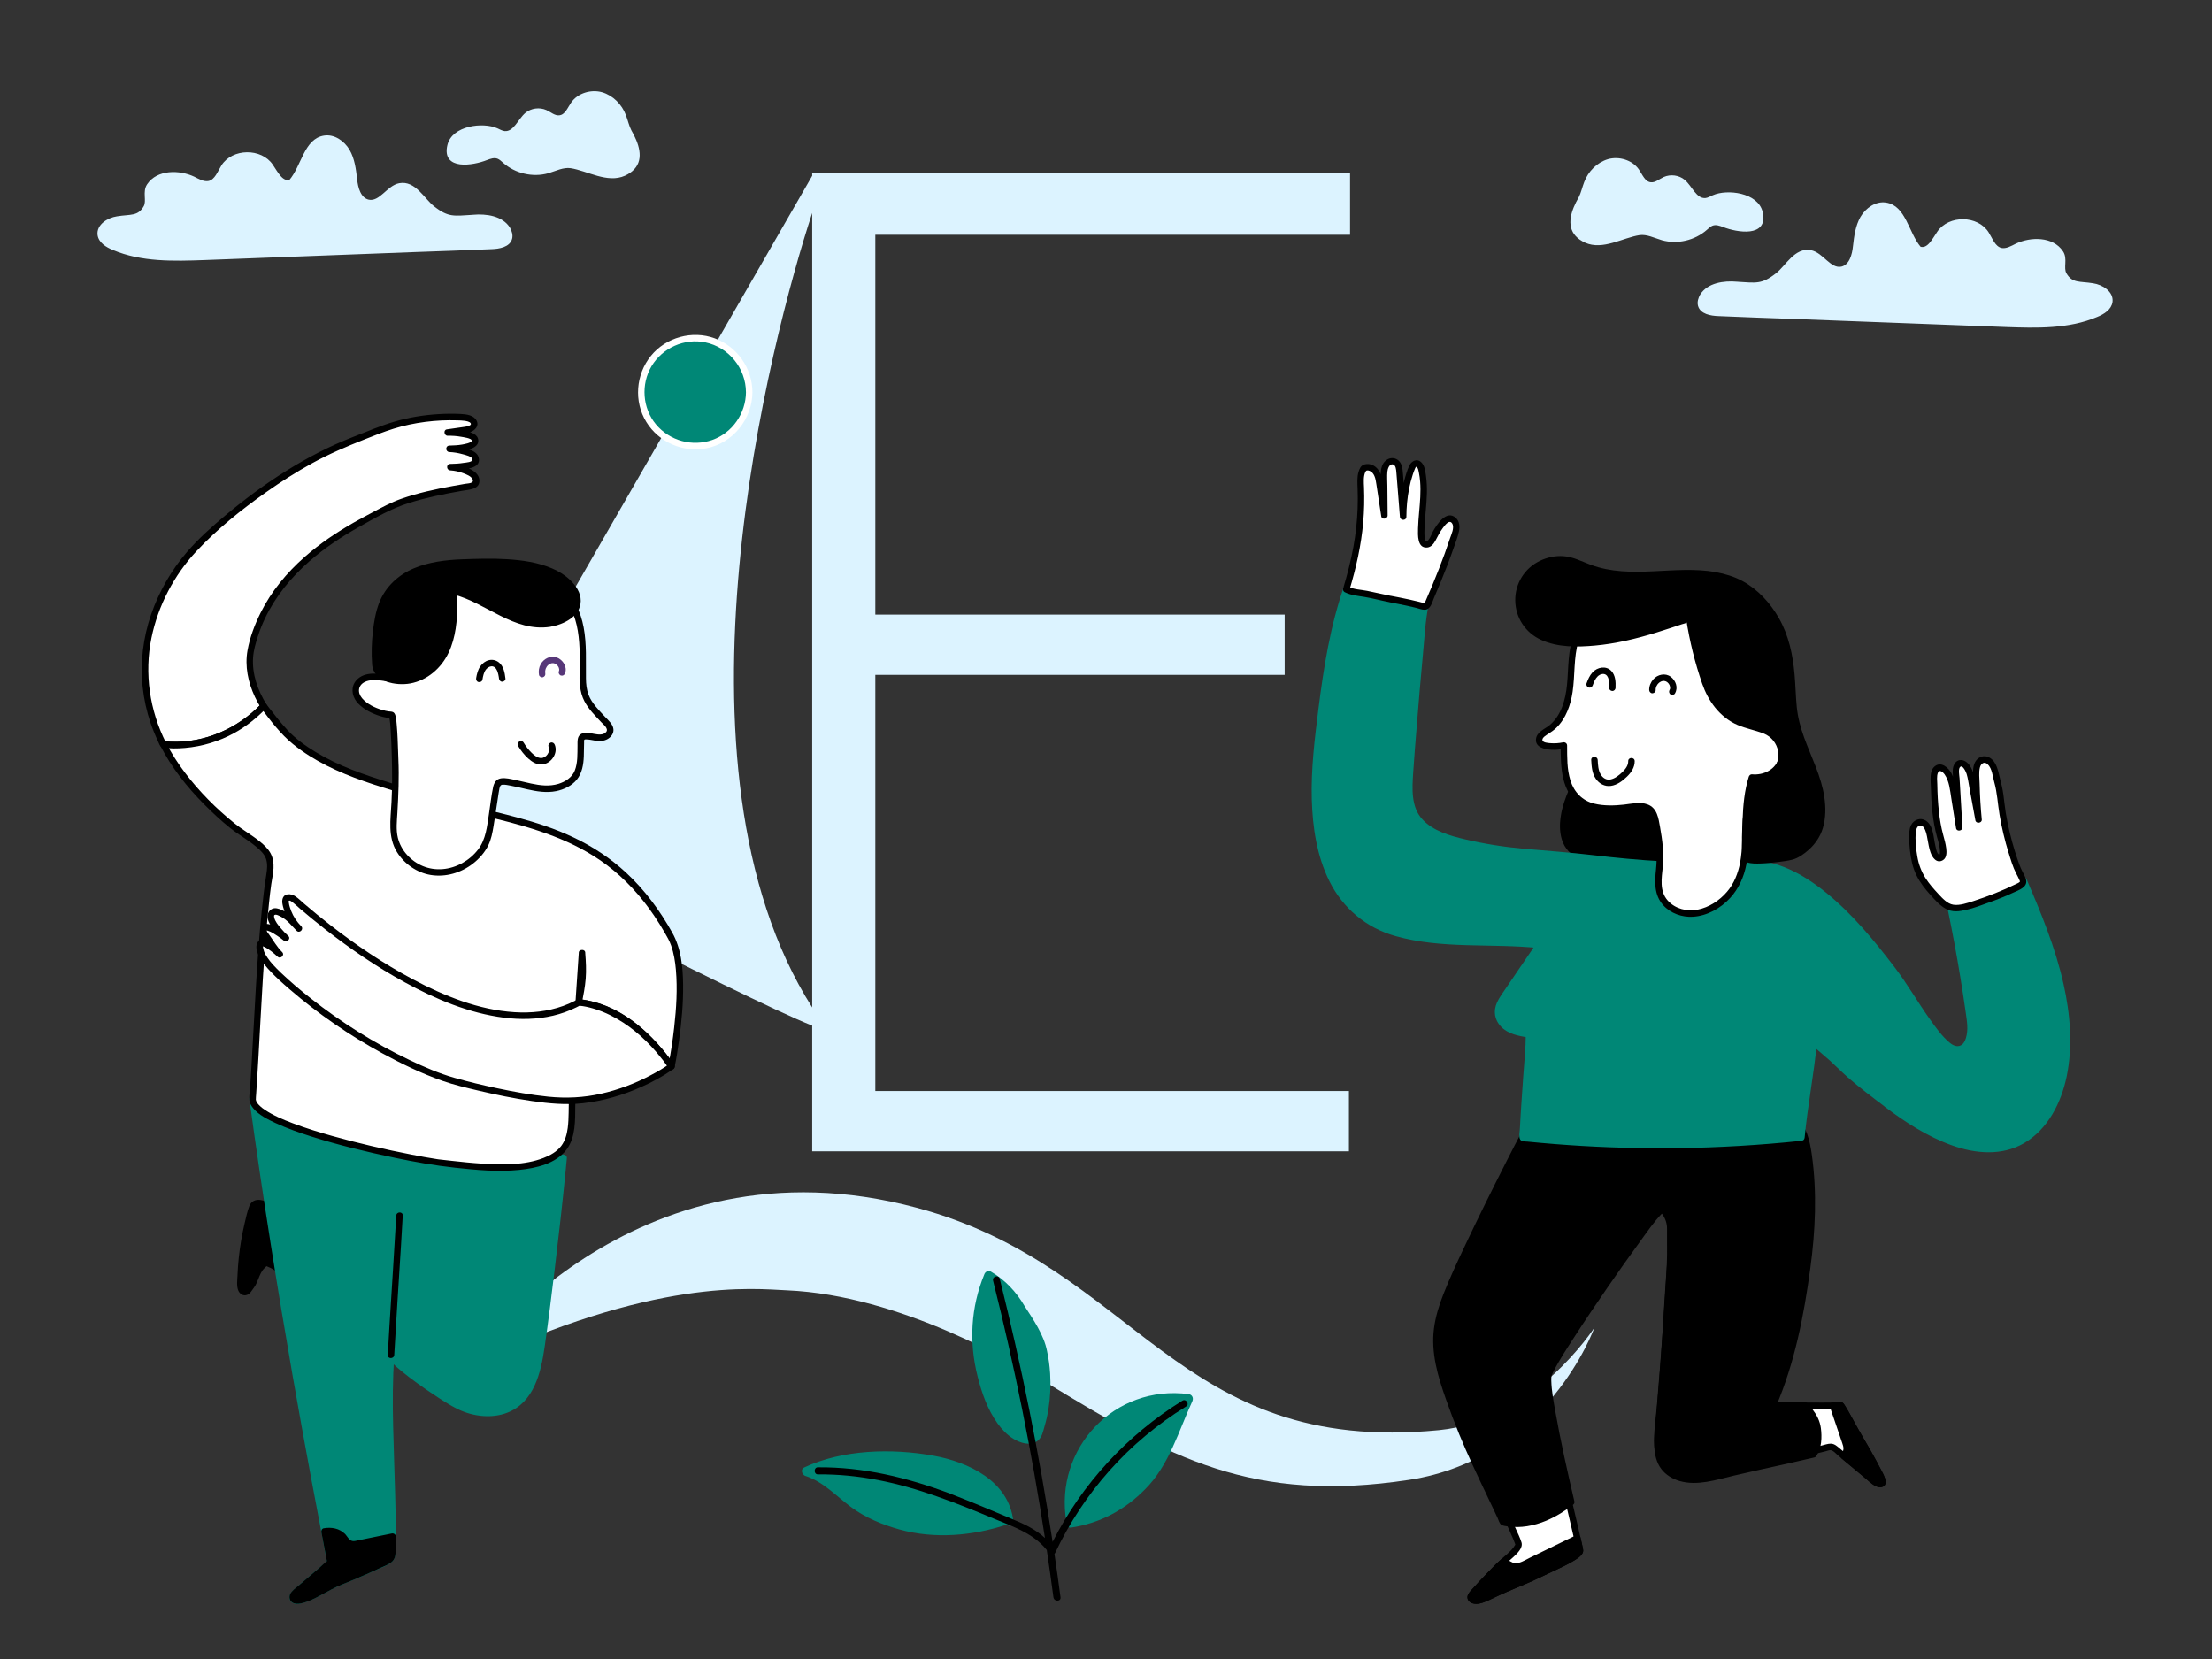 <?xml version="1.0" encoding="UTF-8"?>
<svg xmlns="http://www.w3.org/2000/svg" viewBox="0 0 1024 768">
  <rect x="0" y="0" width="1024" height="768" fill="#333333" stroke="none"/>
  <defs>
    <style>
      .cls-1 {
        fill: #573779;
      }

      .cls-2, .cls-3 {
        fill: #008776;
      }

      .cls-4 {
        fill: #fff;
      }

      .cls-5 {
        stroke: #dcf3ff;
      }

      .cls-5, .cls-3 {
        stroke-miterlimit: 10;
      }

      .cls-5, .cls-6 {
        fill: #dcf3ff;
      }

      .cls-3 {
        stroke: #008776;
      }
    </style>
  </defs>
  <g id="BACKGROUND">
    <path class="cls-5" d="M218.98,99.9c6.18-.51,13.39.51,16.68,5.77.82,1.44,1.34,3.19.93,4.74-.93,3.5-5.46,4.33-9.17,4.43-11.74.51-23.48.93-35.32,1.34-32.54,1.24-64.98,2.47-97.52,3.71-14.21.51-29.04.93-42.12-4.63-3.09-1.24-6.38-3.3-6.8-6.59-.51-4.33,4.33-7.41,8.55-8.03,6.28-1.03,9.89.1,12.77-4.94,1.54-2.78-.62-6.9,1.54-10.09,4.43-6.69,14.52-6.49,21.11-3.4,2.27,1.13,4.63,2.57,7.11,2.06,3.19-.82,4.43-4.63,6.18-7.41,4.84-7.72,17.92-7.83,22.97-.31,2.27,3.3,4.63,8.34,8.44,7.11,5.77-6.8,6.9-19.05,15.76-20.39,4.53-.72,8.96,2.37,11.33,6.38,2.27,4.02,2.88,8.65,3.4,13.28.41,4.12,1.75,9.06,5.77,9.99,5.46,1.13,8.86-6.59,14.31-7.62,7.11-1.34,11.12,7,15.76,10.61,6.8,5.35,9.58,4.53,18.33,4.02h0Z"/>
    <path class="cls-5" d="M293.28,77.98c-1.03,1.13-2.37,2.06-4.12,2.88-7.93,3.6-17.09-2.27-24.92-3.5-3.6-.51-7.11,1.34-10.61,2.37-7,1.96-14.93.1-20.39-4.74-.82-.72-1.65-1.54-2.68-1.96-1.75-.72-3.71,0-5.35.62-6.28,2.47-20.29,4.84-17.61-6.39,2.06-8.65,15.96-10.3,22.45-7.41,1.13.51,2.37,1.24,3.6,1.34,4.53.31,6.49-5.66,9.89-8.55,2.47-2.06,6.18-2.57,9.17-1.24,2.06.93,4.02,2.78,6.28,2.47,2.99-.31,4.22-3.81,5.87-6.18,2.99-4.22,8.86-5.87,13.7-4.53,4.94,1.44,8.96,5.56,10.71,10.3.93,2.37,1.44,4.94,2.57,7.11,3.4,5.87,5.77,12.77,1.44,17.4h0Z"/>
    <path class="cls-5" d="M804.14,130.9c-6.18-.51-13.39.51-16.68,5.77-.82,1.44-1.34,3.19-.93,4.74.93,3.5,5.46,4.33,9.17,4.43,11.74.51,23.48.93,35.32,1.34,32.54,1.24,64.98,2.47,97.52,3.71,14.21.51,29.04.93,42.12-4.63,3.09-1.24,6.38-3.3,6.8-6.59.51-4.33-4.33-7.41-8.55-8.03-6.28-1.03-9.89.1-12.77-4.94-1.54-2.78.62-6.9-1.54-10.09-4.43-6.69-14.52-6.49-21.11-3.4-2.27,1.13-4.63,2.57-7.11,2.06-3.19-.82-4.43-4.63-6.18-7.41-4.84-7.72-17.92-7.83-22.97-.31-2.27,3.3-4.63,8.34-8.44,7.11-5.77-6.8-6.9-19.05-15.76-20.39-4.53-.72-8.96,2.37-11.33,6.38-2.27,4.02-2.88,8.65-3.4,13.28-.41,4.12-1.75,9.06-5.77,9.99-5.46,1.13-8.86-6.59-14.31-7.62-7.11-1.34-11.12,7-15.76,10.61-6.8,5.35-9.58,4.53-18.33,4.02h0Z"/>
    <path class="cls-5" d="M729.83,108.98c1.03,1.13,2.37,2.06,4.12,2.88,7.93,3.6,17.09-2.27,24.92-3.5,3.6-.51,7.11,1.34,10.61,2.37,7,1.96,14.93.1,20.39-4.74.82-.72,1.65-1.54,2.68-1.96,1.75-.72,3.71,0,5.35.62,6.28,2.47,20.29,4.84,17.61-6.39-2.06-8.65-15.96-10.3-22.45-7.41-1.13.51-2.37,1.24-3.6,1.34-4.53.31-6.49-5.66-9.89-8.55-2.47-2.06-6.18-2.57-9.17-1.24-2.06.93-4.02,2.78-6.28,2.47-2.99-.31-4.22-3.81-5.87-6.18-2.99-4.22-8.86-5.87-13.7-4.53-4.94,1.44-8.96,5.56-10.71,10.3-.93,2.37-1.44,4.94-2.57,7.11-3.4,5.87-5.77,12.77-1.44,17.4h0Z"/>
    <g>
      <path class="cls-6" d="M216.3,632.58s75.21-109.23,208.3-73.41c102.12,27.49,119.68,114.76,241.52,102.89,44.29-4.31,71.97-47.46,71.97-47.46,0,0-21.71,60.7-85.81,70.47-72.13,10.99-110.72-10.07-168.03-45.11-14.2-8.68-67.19-40.31-119.86-42.62-15.19-.66-61.58-6.34-148.09,35.23"/>
      <path class="cls-6" d="M375.99,98.59v367.78c-70.97-111.53-19.07-309.83-.03-367.69,0-.03.02-.05.03-.09M624.98,108.69v-28.43h-248.73l-.26-.26v1.45l-.03-.03-176.05,305.81s142.93,74.42,176.08,87.57v58.17h248.46v-27.9h-219.24v-192.66h189.5v-27.9h-189.5V108.69h219.77Z"/>
    </g>
  </g>
  <g id="VEG">
    <g>
      <path class="cls-3" d="M431.96,674.37c-19.05-3.45-41.73-2.9-59.51,5.44-1.27.54-.73,2.36.36,2.9,8.53,2.72,14.33,9.25,21.41,14.51,6.53,4.9,14.52,8.16,22.32,10.34,16.21,4.5,33.68,2.92,49.37-2.25.99.88,2.84.55,2.7-1.01-2-18.33-20.5-27.03-36.65-29.94Z"/>
      <path class="cls-3" d="M550.26,645.88c-34.09-4.51-61.7,24.87-56.15,58.36-.57,1,.21,2.69,1.72,2.42,13.25-2,24.68-8.16,33.93-17.6,11.07-11.07,15.42-26.85,21.77-40.64.54-1.27-.18-2.36-1.27-2.54Z"/>
      <path class="cls-3" d="M484.22,625.56c-1.45-7.44-6.35-14.52-10.34-20.68-3.81-6.53-8.89-11.97-15.42-15.78-.91-.54-2,0-2.36,1.09-6.17,15.06-7.08,31.03-3.08,46.81,1.92,7.6,4.53,15.19,9.15,21.61,1.98,2.76,4.38,5.3,7.3,7.07s7.34,3.31,10.48.98c2.03-1.51,2.43-4.22,3.11-6.49.78-2.6,1.37-5.25,1.8-7.93.87-5.41,1.12-10.93.78-16.39-.22-3.45-.67-6.89-1.43-10.27Z"/>
      <path d="M547.36,648.42c-25.72,15.98-46.42,38.47-60.08,65.36-6.23-40.97-14.42-81.57-24.47-121.79-.54-2-3.63-1.09-3.08.91,9.89,39.28,17.86,79.04,24.01,119.08-4.18-3.85-9.35-6.39-14.76-8.59-9.8-4.17-19.41-8.16-29.21-11.97-19.78-7.44-40.1-12.34-61.14-12.16-2,0-2,3.27,0,3.27,19.05-.18,37.01,3.81,54.98,10.16,8.89,3.08,17.78,6.71,26.49,10.34,8.71,3.63,18.14,6.71,24.31,14.33.05.07.11.12.17.18,1.09,7.31,2.13,14.63,3.1,21.96.36,2,3.45,2,3.27,0-.88-6.72-1.82-13.42-2.81-20.12.1-.11.19-.23.27-.38,13.25-28.12,34.11-51.53,60.6-67.86,1.81-.91.18-3.81-1.63-2.72Z"/>
    </g>
  </g>
  <g id="CHARACTERS">
    <g>
      <path d="M723.7,380.79c-.26,3.92.34,8.06,2.66,11.23,3.63,4.97,10.38,6.3,16.5,6.97,5.49.6,11.01.96,16.53,1.1,3.76.09,7.6.06,11.2-1.05,3.6-1.12,6.97-3.48,8.48-6.93,1.08-2.49,1.12-5.29,1.11-8-.02-17.09-.73-34.18-2.13-51.21-.62-7.57-1.6-15.67-6.57-21.41-12.17-14.05-28.37-2.95-31.35,11.96-1.34,6.7-1.23,13.64-2.89,20.27-3.21,12.79-12.67,23.8-13.53,37.09Z"/>
      <path d="M722.2,380.79c-.24,4.2.4,8.68,2.97,12.13,2.29,3.08,5.69,4.95,9.32,6.04,4.04,1.21,8.31,1.57,12.49,1.93,5.06.44,10.16.77,15.24.72,4.56-.04,9.34-.64,13.23-3.22,3.55-2.35,5.58-5.79,6.06-10,.27-2.41.18-4.86.16-7.29-.02-2.65-.05-5.31-.1-7.96-.09-5.14-.25-10.28-.47-15.42-.43-9.97-.81-20.06-2.06-29.97-1.04-8.25-3.66-16.22-10.76-21.2-5.58-3.91-12.66-3.89-18.39-.31-5.94,3.71-9.92,10.22-11.25,17.02-.96,4.92-1.15,9.94-1.86,14.9-.64,4.5-1.9,8.8-3.69,12.98-3.34,7.8-7.91,15.17-9.93,23.48-.49,2.02-.81,4.08-.95,6.16-.14,1.93,2.86,1.92,3,0,.57-7.96,4.32-15.15,7.73-22.2,1.71-3.53,3.38-7.1,4.65-10.81,1.44-4.21,2.12-8.58,2.59-12.99.81-7.55,1.25-15.22,6.19-21.39,3.55-4.43,9.16-7.86,15.02-6.64,7.26,1.51,11.83,8.38,13.56,15.14.96,3.76,1.33,7.63,1.64,11.49.39,4.8.72,9.6,1.01,14.4.57,9.69.91,19.39,1.03,29.1.03,2.41.05,4.81.05,7.22,0,2.08,0,4.19-.56,6.2-1.05,3.71-4.37,6.18-7.93,7.29-4.4,1.37-9.17,1.09-13.72.91s-9.33-.52-13.97-1.04c-3.52-.4-7.19-1-10.38-2.61-3.37-1.7-5.65-4.46-6.52-8.15-.46-1.93-.51-3.92-.4-5.89s-2.89-1.92-3,0Z"/>
    </g>
    <g>
      <path class="cls-4" d="M851.37,650.57c-4.77.4-9.55.08-14.31.17-6.06.12-12.12.23-18.17.35,8.04-18.66,12.29-38.74,15.23-58.85,1.81-12.38,3.12-24.92,2.56-37.45-.29-6.37-.73-28.46-7.06-31.86-1.67-.9-3.68-.82-5.57-.72-2.34.13-4.69.25-7.03.38-16.16.81-32.3,1.75-48.45,2.71-19.32-2.14-57.48-3.16-58.24-2.8-.81.38-24.59,47.04-34.33,69.15-3.8,8.64-7.66,17.51-8.21,26.93-.54,9.27,2.18,18.41,5.22,27.18,4.22,12.17,9.13,24.1,14.7,35.72,4.86,10.15,15.6,32.55,15.33,33.6-.79,3.05-6.56,7.15-8.67,9.31-4.4,4.5-8.92,8.93-12.95,13.77-.25.3-.51.62-.58,1.01-.22,1.17,1.31,1.88,2.5,1.83,1.97-.07,3.82-.95,5.59-1.81,8.73-4.22,17.91-7.41,26.43-11.78,2.03-1.04,16.06-6.91,16.06-9.59.23-.92-18.01-72.98-16.25-81.29,1.5-7.07,9.33-17.73,12.79-24.08,8.32-15.25,40.82-57.81,42.4-56.04,3.97,4.48,2.66,12.96,2.86,18.59.33,9.36-.74,19.02-1.26,28.37-1.08,19.28-2.6,38.53-4.35,57.76-.53,5.79-.92,12.19,2.6,16.81,2.67,3.51,7.18,5.24,11.59,5.54,4.4.3,8.79-.65,13.1-1.6,17.01-4.25,34.26-7.55,51.25-11.81.65-.16,1.33-.33,1.98-.17.61.15,1.12.56,1.61.97,5.93,4.94,11.86,9.88,17.79,14.82,1.09.91,2.69,1.84,3.79.94.16-1.58-.58-3.1-1.31-4.52-3.07-5.97-6.34-11.83-9.8-17.57-.81-1.34-7.65-14.08-8.12-14.04-.23.02-.47.04-.7.06Z"/>
      <path d="M851.37,649.07c-5.41.43-10.86.1-16.28.21s-10.81.21-16.21.31c.43.75.86,1.5,1.3,2.26,9.58-22.34,14.2-46.68,16.89-70.74,1.15-10.26,1.41-20.47.92-30.77-.34-7.14-.74-14.61-2.92-21.46-.83-2.59-2.02-5.56-4.43-7.08-2.1-1.32-4.7-1.18-7.07-1.06-3.01.16-6.02.32-9.03.48-12.86.65-25.71,1.39-38.56,2.15-2.77.16-5.68.62-8.44.33-1.81-.19-3.62-.36-5.43-.51-4.05-.34-8.12-.62-12.18-.86-8.3-.5-16.6-.86-24.91-1.12-4.7-.15-9.52-.52-14.23-.24-1.16.07-1.7.57-2.27,1.52-.8,1.34-1.52,2.73-2.25,4.11-6.68,12.56-13,25.32-19.25,38.1-3.44,7.05-6.84,14.11-10.1,21.25-4.19,9.16-8.76,18.59-10.22,28.64-1.78,12.22,2.12,24.07,6.21,35.42s8.73,22.3,13.9,33.09c3.37,7.04,6.74,14.08,10.02,21.16,1.29,2.79,2.65,5.71,3.8,8.48.32.76.57,1.55.88,2.31.01.03.04.26.07.27-.29-.12.29-.98-.08-.33-.47.82-.95,1.55-1.59,2.25-1.43,1.57-3.06,2.93-4.66,4.32-1.8,1.56-3.43,3.28-5.1,4.98-2.16,2.19-4.3,4.39-6.38,6.66-.96,1.05-1.9,2.11-2.82,3.19-.85,1-1.86,2.05-1.59,3.47.48,2.6,3.64,2.86,5.71,2.43,2.8-.58,5.42-2.21,8.01-3.38,5.54-2.51,11.2-4.72,16.75-7.2,3.28-1.47,6.49-3.1,9.75-4.61,3.06-1.41,6.14-2.86,9.02-4.62,1.14-.7,2.36-1.46,3.27-2.46.38-.42.74-.89.92-1.43.04-.14.16-.99.1-.53-.05.41.04-.12.03-.3-.05-.81-.28-1.64-.46-2.43-2.17-9.78-4.58-19.51-6.82-29.27-2.85-12.42-5.7-24.87-7.84-37.44-.63-3.72-1.4-7.22-1.25-11.04,0-.23.03-.45.05-.68-.06.55-.03.16,0,.03.12-.46.22-.91.35-1.37.61-2.05,1.53-3.99,2.51-5.88,2.19-4.21,4.77-8.19,7.26-12.22,3.19-5.18,6.14-10.44,9.54-15.49,4.12-6.12,8.43-12.11,12.83-18.03,4.16-5.6,8.4-11.15,12.81-16.56,2.63-3.23,5.26-6.79,8.48-9.48-.32.27.16,0,.21-.13.07-.18.23.04-.13.04.15,0-.54,0-.6-.02l-.32-.13c-.3-.26-.35-.28-.17-.09.02.13.35.47.42.58.26.4.49.82.69,1.25.44.99.71,2.06.9,3.12.79,4.39.23,8.98.35,13.41.16,6.27-.27,12.54-.71,18.79-.45,6.33-.8,12.67-1.2,19-.81,12.68-1.8,25.35-2.89,38.01-.5,5.74-1.49,11.65-1.11,17.42.33,5.07,2.17,9.79,6.47,12.75,4.4,3.02,9.99,3.48,15.14,2.85,6.21-.76,12.28-2.56,18.37-3.96,12.29-2.83,24.65-5.38,36.91-8.35.8-.19,1.59-.39,2.38-.59.69-.17,1.51-.52,2.22-.53,1.29,0,2.68,1.7,3.61,2.48,2.4,2,4.8,3.99,7.19,5.99,2.46,2.05,4.92,4.1,7.38,6.15,1.7,1.42,4.28,3.63,6.56,1.96,2.16-1.58-.33-5.73-1.21-7.42-1.43-2.77-2.91-5.51-4.43-8.23-1.99-3.55-4.13-7.01-6.1-10.58-1.48-2.68-2.95-5.36-4.47-8.02-.61-1.07-1.22-2.15-1.89-3.18s-1.21-1.55-2.59-1.43c-1.91.17-1.93,3.17,0,3,.71-.06-.12-.37-.26-.43.2.09-.04-.07-.03-.04.12.23.3.44.44.66.46.73.9,1.48,1.33,2.23,1.13,1.96,2.23,3.93,3.32,5.91,2.53,4.57,5.23,9.04,7.77,13.61,1.13,2.02,2.23,4.06,3.31,6.11s2.66,4.21,2.54,6.52l.74-1.3c-.83.55-2.14-.84-2.73-1.34-1.2-1-2.4-2-3.6-3-2.27-1.89-4.54-3.78-6.81-5.68-2.3-1.92-4.57-3.89-6.92-5.76-.89-.7-1.8-1.22-2.96-1.22-1.39,0-2.83.54-4.17.87-11.53,2.84-23.16,5.26-34.75,7.88-5.79,1.31-11.54,2.87-17.36,4.03-5.01,1-10.52,1.63-15.31-.59-4.56-2.11-6.74-6.28-7.09-11.17-.38-5.35.51-10.82.97-16.13,1.04-11.92,1.99-23.85,2.78-35.78.4-5.97.7-11.94,1.11-17.9.39-5.78.88-11.56,1.04-17.36.13-4.79.06-9.61.04-14.41-.02-4.08-.33-8.62-2.96-11.95-2.16-2.74-5.28,1.57-6.69,3.15-8.33,9.27-15.77,19.45-23.06,29.54-3.84,5.3-7.61,10.66-11.16,16.16-3.42,5.3-6.5,10.81-9.8,16.19-2.29,3.72-4.54,7.5-6.19,11.56-.76,1.88-1.38,3.79-1.36,5.82.04,3.73.74,7.49,1.36,11.16,2.01,11.8,4.66,23.49,7.32,35.16,2.25,9.88,4.63,19.74,6.9,29.61.25,1.07.5,2.14.71,3.22.05.26.14,1.02.07.33.01.11.08.09.03-.13-.11-.54-.19.59,0-.01-.07.21.06-.07.05-.07.07.05-.46.59-.65.76-2.15,1.96-5.1,3.24-7.68,4.51-2.26,1.11-4.57,2.1-6.83,3.2-4.71,2.3-9.47,4.43-14.31,6.46-2.64,1.11-5.28,2.21-7.89,3.38s-5.03,2.65-7.7,3.39c-.29.08-2.51.67-2.68-.03.05.19,1.37-1.33,1.44-1.41.52-.6,1.04-1.18,1.57-1.77,1.9-2.11,3.87-4.15,5.86-6.18,1.71-1.74,3.37-3.57,5.18-5.21,1.43-1.3,2.94-2.51,4.34-3.84,1.7-1.62,4.52-4.16,3.7-6.78-.66-2.1-1.67-4.13-2.57-6.13-3-6.71-6.17-13.34-9.34-19.98-4.1-8.59-8.18-17.17-11.76-26-2.18-5.38-4.23-10.81-6.14-16.3-1.89-5.44-3.65-10.95-4.62-16.64-.95-5.56-.93-11.2.25-16.72,1.17-5.47,3.19-10.71,5.39-15.84,2.84-6.61,5.87-13.14,8.97-19.64,6.4-13.43,13.03-26.75,19.83-39.99,2.04-3.98,4.07-7.97,6.25-11.87.23-.42.48-.83.72-1.25.05-.09.19-.22.21-.31-.07.33-.76.72-1.07.62.34.1.96-.04,1.31-.04.84,0,1.69,0,2.53,0,14.05.16,28.12.81,42.14,1.8,3.53.25,7.06.53,10.58.89,2.57.26,5.15-.05,7.73-.2,2.97-.17,5.93-.35,8.9-.52,11.9-.69,23.81-1.31,35.72-1.95,2.62-.14,5.57-.68,8.16-.18,1.34.26,2.12.84,2.83,1.87,1.64,2.37,2.33,5.42,2.89,8.19,1.29,6.32,1.61,12.81,1.87,19.23.43,10.7-.16,21.29-1.5,31.91-1.44,11.44-3.35,22.86-5.98,34.08-2.5,10.66-5.71,21.19-10.04,31.26-.42.99.05,2.28,1.3,2.26,5.4-.1,10.81-.21,16.21-.31s10.87.22,16.28-.21c1.91-.15,1.93-3.15,0-3Z"/>
    </g>
    <g>
      <path d="M839.41,673.29c-15.37,3.66-28.47,6.16-43.81,10-4.43.97-8.94,1.95-13.47,1.64-4.53-.31-9.16-2.09-11.91-5.7-3.62-4.75-3.21-11.33-2.67-17.28,1.8-19.77,3.36-39.55,4.47-59.37.54-9.61,1.64-19.54,1.3-29.16-.21-5.78.28-9-3.8-13.61-1.62-1.83-51.3,69.72-52.84,76.99-1.16,5.49,5.28,35.77,10.6,58.58-18.04,14.14-31.55,9.24-31.55,9.24-3.43-7.4-7.69-16.29-10.31-21.74-5.72-11.94-10.77-24.21-15.11-36.72-3.13-9.02-5.92-18.41-5.37-27.94.56-9.69,4.53-18.81,8.44-27.69,10.01-22.73,34.45-70.7,35.29-71.09.79-.37,40.02.68,59.87,2.87,16.6-.98,33.2-1.96,49.8-2.79,2.41-.13,4.82-.26,7.23-.39,1.95-.1,4.01-.19,5.73.74,6.51,3.5,6.97,26.2,7.26,32.75.58,12.88-.77,25.77-2.63,38.5-3.02,20.67-6.91,40.18-15.18,59.37,6.23-.12,8.48.12,14.71,0,0,0,4.91,5.21,5.66,9.05,1.8,9.17-1.71,13.74-1.71,13.74Z"/>
      <path d="M839.01,671.84c-8.47,2.01-16.98,3.84-25.48,5.72-4.23.94-8.46,1.89-12.68,2.9-4.43,1.06-8.86,2.31-13.4,2.82-7.29.82-15.77-1.07-18.03-9.04-1-3.53-.79-7.3-.49-10.92.37-4.49.8-8.98,1.19-13.48,1.57-18.32,2.61-36.67,3.92-55.01.61-8.58,1.09-17.14.66-25.74-.15-3.06-.83-5.95-2.63-8.48-.85-1.19-1.94-2.99-3.59-2.05-1.25.71-2.23,2.13-3.12,3.21-1.86,2.24-3.62,4.57-5.37,6.9-5.06,6.73-9.93,13.61-14.75,20.51-5.41,7.75-10.73,15.55-15.92,23.44-3.98,6.04-7.98,12.11-11.53,18.42-.9,1.59-1.92,3.28-2.45,5.04-.32,1.06-.3,2.22-.26,3.32.07,2.03.32,4.05.59,6.06,1.79,13.39,4.82,26.65,7.78,39.83.79,3.51,1.59,7.01,2.41,10.5l.39-1.46c-5.29,4.11-11.32,7.44-17.9,8.9-2.08.46-4.18.71-6.31.72-1.49,0-2.94-.11-4.12-.33-.59-.11-1.2-.23-1.76-.44l.9.69c-7.87-16.94-16.26-33.58-22.76-51.12-3.45-9.29-7.1-18.95-7.78-28.92-.68-9.93,2.49-19.28,6.34-28.29,5.1-11.9,10.77-23.56,16.48-35.17,5.29-10.75,10.65-21.47,16.2-32.09,1.33-2.55,2.66-5.1,4.11-7.58.06-.1.15-.2.2-.31-.04.09-.27.29-.73.5.14-.06-.49.01-.13.02.17,0,.34-.02.51-.02,1.38-.04,2.77-.01,4.16,0,12.28.18,24.56.72,36.81,1.47,3.34.2,6.69.43,10.03.7,3.16.25,6.42.86,9.58.67,10.46-.62,20.91-1.23,31.37-1.81,5.23-.29,10.46-.56,15.69-.83,2.58-.13,5.17-.27,7.75-.41,1.93-.1,4.24-.43,5.96.65,1.47.92,2.41,3.21,3,4.97.93,2.74,1.47,5.62,1.9,8.48.8,5.4,1.07,10.88,1.29,16.33.37,9.33,0,18.61-1,27.89-1.08,9.88-2.6,19.74-4.46,29.5s-4.02,18.7-7.01,27.78c-1.5,4.55-3.18,9.05-5.07,13.45-.43.99.05,2.28,1.3,2.26,4.9-.09,9.81.09,14.71,0l-1.06-.44c1.08,1.15,2.07,2.39,2.96,3.68,1.74,2.52,2.55,4.91,2.73,7.98s-.1,6.83-1.97,9.31c-1.16,1.54,1.44,3.04,2.59,1.51,2.61-3.45,2.71-8.86,2.18-12.89-.45-3.39-1.89-6.11-3.95-8.81-.68-.89-1.38-1.8-2.15-2.62-.96-1.01-2.29-.7-3.59-.7-4.15.03-8.29-.1-12.44-.03.43.75.86,1.5,1.3,2.26,8.74-20.38,12.98-42.2,15.94-64.08,2.36-17.38,3.16-35.18.7-52.61-.46-3.25-1.05-6.54-2.18-9.64-.85-2.33-2.04-4.87-4.24-6.22-2.07-1.26-4.61-1.17-6.93-1.05-2.83.15-5.65.31-8.48.45-5.98.3-11.96.62-17.93.95s-11.95.68-17.93,1.02c-2.99.17-5.98.35-8.96.53-1.31.08-2.69.29-3.99.15-.8-.09-1.59-.17-2.39-.24-7.56-.73-15.15-1.19-22.73-1.58s-14.79-.68-22.19-.89c-3.88-.11-7.9-.46-11.78-.15-1.08.09-1.56.65-2.08,1.53-.72,1.21-1.37,2.45-2.03,3.69-2.53,4.74-4.98,9.52-7.41,14.31-6.78,13.34-13.44,26.75-19.81,40.28-3.32,7.05-6.63,14.14-9.48,21.39-2.02,5.13-3.67,10.42-4.38,15.91-.72,5.56-.29,11.14.81,16.62s2.86,10.8,4.7,16.06c1.9,5.42,3.93,10.79,6.1,16.11,3.93,9.66,8.41,19.05,12.89,28.46,1.11,2.32,2.21,4.65,3.31,6.97.55,1.17,1.1,2.33,1.64,3.5.44.93.85,2.62,1.77,3.18.78.48,1.95.57,2.82.71,6.03.92,12.25-.27,17.85-2.59,4.6-1.91,8.78-4.54,12.7-7.59.42-.33.5-.98.39-1.46-3.23-13.86-6.37-27.78-8.84-41.8-.81-4.59-1.7-9.28-1.83-13.96-.02-.62-.02-1.25.04-1.87-.02.16-.02,0,.05-.24.04-.12.07-.25.11-.37.04-.13.1-.26.14-.38.14-.39-.11.23.08-.19.18-.39.36-.77.55-1.16,2.81-5.56,6.32-10.81,9.69-16.04,4.96-7.68,10.08-15.26,15.27-22.79,5.04-7.31,10.15-14.58,15.4-21.74,3.22-4.4,6.14-8.76,9.91-12.66.2-.2.41-.39.61-.59.26-.26-.12.06-.05.03.1-.03.34-.13.02-.04-.19.05-.46.15-.81.05.05.01-.66-.27-.62-.36-.01.03.37.43.41.48.33.39.63.8.91,1.23.78,1.19,1.33,2.46,1.62,3.85s.32,2.9.35,4.35c.05,2.01.13,4.01.13,6.02.02,4.47-.22,8.94-.52,13.4-1.22,18.15-2.3,36.31-3.8,54.45-.38,4.53-.77,9.06-1.17,13.59-.34,3.85-.84,7.74-.64,11.62.19,3.57,1,7.21,3.18,10.12,2.1,2.8,5.17,4.65,8.5,5.63,8.25,2.41,17.11-.58,25.15-2.48,8.21-1.94,16.46-3.7,24.7-5.53,4.18-.93,8.36-1.88,12.53-2.87,1.88-.45,1.08-3.34-.8-2.89Z"/>
    </g>
    <g>
      <path class="cls-2" d="M873.35,511.15c-7.65-5.76-15.36-11.55-22.19-18.3-3.62-3.62-7.67-6.83-11.54-10.18-1.9,20.39-3.8,23.64-5.7,44.03-42.79,4.54-86.05,4.6-128.85.16-.63-.05,2.78-42.73,2.76-47.93-3.13-.5-6.33-1.01-9.12-2.53-2.78-1.52-5.12-4.25-5.27-7.42-.14-2.98,1.61-5.68,3.28-8.15,5.29-7.78,10.58-15.57,15.86-23.35-19.03-2.03-37.89.11-57.12-3.48-6.34-1.18-12.71-2.66-18.43-5.64-30.81-16.05-30.16-58.48-26.71-87.59,2.77-23.33,5.58-46.89,13.36-69.06,12.33,3.13,24.22,4.27,36.71,6.49-1.66-.29-7.4,74.41-7.76,80.45-.39,6.51-.66,13.47,2.7,19.06,5.65,9.4,20.62,12.02,30.51,14.08,15.18,3.16,31.14,3.15,46.52,5.04,25.12,3.09,50.56,5.2,75.86,3.19,27.07-2.15,53.16,29.64,68.18,49.4,8.17,10.74,13.91,22.61,23.28,32.62,1.76,1.88,3.88,3.84,6.47,3.82,5.49-.04,6.63-7.76,5.89-13.19-2.37-17.44-5.35-34.81-8.93-52.04,10.9-5.11,22.59-8.32,33.73-12.86,10.89,25.33,21.46,51.97,19.83,79.49-.82,13.85-5.25,28.25-15.74,37.33-20.57,17.79-50.05-.21-67.59-13.43Z"/>
      <path class="cls-2" d="M874.11,509.85c-5.86-4.41-11.73-8.83-17.21-13.7-2.63-2.34-5.08-4.87-7.7-7.23-2.78-2.51-5.68-4.87-8.52-7.32-1.03-.89-2.44-.26-2.56,1.06-1.39,14.75-4.31,29.28-5.7,44.03l1.5-1.5c-32.72,3.46-65.7,4.32-98.56,2.55-8.18-.44-16.36-1.05-24.52-1.82-1.02-.1-2.04-.19-3.06-.3-.41-.04-.97-.18-1.36-.14l-.68-.07.73.97c.09.06-.08.4.02.13.04-.1-.01-.31-.01-.42,0-.92.04-1.84.08-2.75.34-7.65.93-15.29,1.45-22.93.49-7.13,1.31-14.35,1.31-21.5,0-.6-.46-1.34-1.1-1.45-3.93-.62-8.38-1.25-11.26-4.28-3.39-3.56-1.65-7.55.72-11.12,5.33-8,10.8-15.9,16.2-23.85.7-1.03-.26-2.15-1.3-2.26-19.49-2.03-39.23.04-58.56-3.78-8.07-1.59-15.78-4.06-22.43-9.02-4.91-3.66-8.94-8.43-11.99-13.72-6.28-10.91-8.57-23.73-9.21-36.16-.66-12.85.6-25.62,2.13-38.36,2.55-21.22,5.54-42.55,12.62-62.82l-1.85,1.05c12.08,3.03,24.47,4.34,36.71,6.49.13-.98.27-1.96.4-2.95-2.05-.08-2.15,3.58-2.35,4.91-.57,3.88-.99,7.78-1.39,11.68-1.16,11.2-2.12,22.42-3.06,33.64-.78,9.35-1.53,18.71-2.21,28.07-.33,4.49-.73,9.03-.31,13.52.41,4.34,1.64,8.55,4.41,11.99,2.29,2.85,5.41,4.97,8.67,6.56,6.87,3.35,14.5,4.79,21.94,6.29,10.71,2.16,21.64,2.81,32.51,3.65,10.97.85,21.87,2.37,32.82,3.41,11.37,1.08,22.78,1.8,34.21,1.87,5.71.04,11.42-.09,17.12-.41,4.39-.25,8.73-.77,13.11-.1,7.68,1.17,14.79,4.72,21.16,9.04,13.84,9.37,25,22.48,35.18,35.58,5.83,7.5,10.79,15.51,16.08,23.37,2.68,3.98,5.5,7.87,8.66,11.48,2.62,2.99,5.91,6.76,10.34,5.99,7.64-1.33,6.58-12.2,5.82-17.67-1.56-11.18-3.37-22.32-5.43-33.41-.99-5.33-2.03-10.64-3.13-15.95l-.69,1.69c10.81-5.03,22.34-8.24,33.38-12.71l-1.69-.69c11.19,26.04,22.63,54.33,19.23,83.27-1.4,11.91-5.88,24.21-15.32,32.08-9.16,7.64-21.14,7.83-32.09,4.48-12.19-3.72-23.17-10.9-33.28-18.5-1.54-1.16-3.04,1.44-1.51,2.59,9.54,7.18,19.78,13.79,31.08,17.84,10.81,3.87,23.1,4.96,33.36-1.05,11.04-6.47,17.2-18.76,19.71-30.92,2.9-14.07,1.65-28.81-1.46-42.73-3.76-16.81-10.36-32.81-17.14-48.58-.23-.55-1.14-.91-1.69-.69-11.28,4.57-23.04,7.87-34.09,13.01-.62.29-.82,1.08-.69,1.69,2.2,10.61,4.18,21.26,5.92,31.95.87,5.35,1.69,10.7,2.45,16.06.54,3.81,1.21,7.7.07,11.47-.4,1.31-1.06,2.76-2.32,3.44-1.78.97-3.73.03-5.15-1.15-3.65-3-6.62-7.24-9.34-11.06-5.55-7.8-10.29-16.13-16.09-23.75-9.51-12.47-19.63-24.78-31.86-34.7-5.92-4.8-12.33-9.04-19.45-11.85-3.38-1.34-6.9-2.28-10.51-2.74-4.23-.54-8.39-.06-12.62.18-21.91,1.24-43.87-.43-65.63-2.99-10.56-1.24-21.13-1.98-31.71-2.92-9.18-.82-18.23-2.24-27.2-4.36-6.95-1.64-14.76-3.82-19.77-9.26-5.25-5.7-4.74-14.1-4.27-21.29.47-7.21,1.07-14.41,1.65-21.61.9-11.17,1.83-22.34,2.88-33.5.71-7.59,1.11-15.45,2.62-22.87.07-.32.14-.64.22-.95.1-.4.17-.1-.02,0,.05-.02-.74.58-1.13.56,1.66.06,2.09-2.65.4-2.95-12.24-2.15-24.64-3.45-36.71-6.49-.83-.21-1.57.27-1.85,1.05-6.44,18.45-9.5,37.8-11.93,57.13-1.74,13.87-3.45,27.76-3.05,41.76.37,12.91,2.35,26.16,8.16,37.82,6.23,12.51,17.01,21.55,30.49,25.36,21.77,6.15,44.45,3.28,66.67,5.59l-1.3-2.26c-3.16,4.65-6.32,9.3-9.48,13.95-1.61,2.37-3.22,4.75-4.84,7.12-1.41,2.08-2.96,4.13-3.99,6.43-1.75,3.91-1.13,7.99,1.86,11.1,3.29,3.43,8.09,4.33,12.59,5.05l-1.1-1.45c0,6.37-.71,12.79-1.15,19.14-.55,8.11-1.17,16.21-1.57,24.33-.07,1.36-.62,3.93.14,5.2.64,1.06,2.31.86,3.35.97,2.15.22,4.31.42,6.46.61,4.2.38,8.39.71,12.6,1,16.81,1.16,33.66,1.63,50.51,1.42,19.12-.25,38.23-1.39,57.25-3.4.87-.09,1.42-.62,1.5-1.5,1.39-14.75,4.31-29.28,5.7-44.03l-2.56,1.06c2.83,2.44,5.74,4.81,8.52,7.32,2.77,2.5,5.37,5.18,8.18,7.65,5.54,4.87,11.45,9.3,17.34,13.74,1.54,1.16,3.04-1.44,1.51-2.59Z"/>
    </g>
    <g>
      <path d="M860.19,664.54c-.81-1.34-7.65-14.08-8.12-14.04-.23.02-.47.05-.7.06-.96.08-1.92.12-2.87.15,1.9,5.57,3.79,11.13,5.69,16.7.41,1.19.82,2.43.68,3.68-.12,1.09-.66,2.08-1.24,3.03,4.63,3.86,9.26,7.71,13.89,11.57,1.09.91,2.69,1.84,3.79.94.15-1.58-.58-3.1-1.31-4.52-3.07-5.97-6.34-11.83-9.8-17.57Z"/>
      <path d="M861.49,663.78c-1.74-2.91-3.29-5.95-4.95-8.9-.83-1.47-1.64-2.96-2.57-4.38-.23-.36-.47-.76-.79-1.04-.46-.4-.86-.44-1.45-.42-1.07.03-2.15.14-3.22.18-.92.03-1.77.94-1.45,1.9,1.29,3.79,2.58,7.58,3.87,11.36.63,1.85,1.28,3.7,1.89,5.56.3.9.65,1.86.56,2.83s-.57,1.72-1.05,2.5c-.32.53-.26,1.4.23,1.82,3.5,2.92,7.01,5.84,10.51,8.76,1.55,1.29,3.11,2.93,4.91,3.9,1.33.72,3.93,1.2,4.7-.62.73-1.73-.53-4.16-1.29-5.66-1.01-1.99-2.06-3.96-3.12-5.91-2.17-4-4.44-7.95-6.78-11.85-.99-1.65-3.59-.15-2.59,1.51,2.1,3.49,4.13,7.02,6.09,10.59.96,1.75,1.9,3.51,2.83,5.28.89,1.7,2.08,3.48,1.99,5.46l.74-1.3c-.98.64-2.8-1.4-3.48-1.96-1.38-1.15-2.75-2.29-4.13-3.44-2.75-2.29-5.51-4.59-8.26-6.88l.23,1.82c1.06-1.75,1.7-3.51,1.35-5.58-.36-2.12-1.28-4.2-1.98-6.22-1.45-4.25-2.9-8.5-4.35-12.75-.48.63-.96,1.27-1.45,1.9.87-.03,2.05.14,2.87-.15.5-.17.47-.09-.26-.43.1.05.05.2.01,0-.03-.17.15.22.25.37.17.26.33.53.49.79.9,1.48,1.74,2.98,2.59,4.49,1.49,2.66,2.88,5.38,4.44,8,.99,1.66,3.58.15,2.59-1.51Z"/>
    </g>
    <g>
      <path d="M701.11,725.16c-1.8-.22-3.3-1.46-4.84-2.5-.75.65-1.43,1.25-1.9,1.74-4.4,4.5-8.92,8.93-12.95,13.77-.25.3-.51.62-.58,1.01-.22,1.17,1.31,1.88,2.5,1.83,1.97-.07,3.82-.95,5.6-1.81,8.73-4.22,17.91-7.41,26.43-11.78,2.03-1.04,16.06-6.91,16.06-9.59.04-.15-.43-2.27-1.24-5.73-8.03,3.91-16.05,7.82-24.08,11.73-1.57.77-3.26,1.55-4.99,1.34Z"/>
      <path d="M701.51,723.71c-1.73-.28-3.07-1.38-4.48-2.35-.57-.39-1.34-.18-1.82.23-3.01,2.62-5.75,5.61-8.52,8.49-1.42,1.48-2.82,2.98-4.18,4.51-1.09,1.23-3.03,2.83-3.18,4.57-.13,1.51,1.04,2.62,2.38,3.08,1.64.56,3.55.1,5.11-.49,3.67-1.38,7.17-3.29,10.77-4.84s7.47-3.12,11.18-4.75c2.77-1.22,5.45-2.6,8.2-3.87,3.82-1.78,7.7-3.46,11.32-5.63,1.53-.92,3.49-2.02,4.33-3.68.39-.77.3-1.48.14-2.29-.33-1.68-.74-3.34-1.12-5-.23-1-1.37-1.3-2.2-.9-4.76,2.32-9.51,4.63-14.27,6.95-2.38,1.16-4.76,2.32-7.14,3.47-2.13,1.04-4.46,2.62-6.91,2.44-1.93-.14-1.92,2.86,0,3,2.57.19,4.86-1.11,7.09-2.2,2.53-1.23,5.05-2.46,7.58-3.69,5.05-2.46,10.11-4.92,15.16-7.38l-2.2-.9c.32,1.37.64,2.73.93,4.1.09.4.13.83.25,1.22.04.12-.04-.14,0-.12-.03,0,.19-.28-.04.03-.24.34.21-.23-.09.12-.18.2-.38.39-.58.56-.59.51-1.26.94-1.93,1.35-3.3,2.06-6.88,3.68-10.41,5.29-4.74,2.17-9.39,4.47-14.2,6.5-3.28,1.38-6.58,2.74-9.83,4.19-1.57.7-3.13,1.42-4.68,2.16s-3.28,1.72-4.99,1.6c-.22-.02-.47-.04-.68-.14-.09-.04-.18-.09-.25-.16.25.09.43-.02.52-.34.68-.58,1.26-1.47,1.86-2.14,1.36-1.53,2.76-3.03,4.18-4.51,2.77-2.88,5.5-5.87,8.52-8.49l-1.82.23c1.62,1.12,3.21,2.33,5.2,2.65,1.89.31,2.7-2.58.8-2.89Z"/>
    </g>
    <g>
      <path class="cls-4" d="M807,399.8c.36-1.87.59-3.8.72-5.78.77-11.55-.27-22.81,3.31-34.06,6.35.71,13.22-3.11,14.13-9.92.86-6.42-4.67-12.94-11.14-13.16,1.21-18.96,1.8-41.15-15.71-53.3-3.62-2.51-9.01-5.7-13.34-6.68-11.95-2.69-26.62-2.75-38.41,2.14-8.99,3.73-15.56,9.36-17.77,19.19-1.58,7.02-1.18,14.33-2.19,21.46-1.01,7.12-3.86,14.56-9.97,18.36-2.07,1.29-4.87,3.15-3.9,5.38.53,1.22,1.99,1.69,3.3,1.91,2.63.43,5.34.36,7.94-.22.06,8.1-.2,17.83,5.94,24.13,5.06,5.16,12.51,5.17,19.23,4.94,6.96-.24,15.36-3.81,17.13,5.06,1.26,6.31,2.46,13.24,2.15,19.7-.27,5.7-2.01,11.24.9,16.64,2.44,4.51,7.6,7.17,12.72,7.33,5.12.16,10.13-1.92,14.22-5.01,6.23-4.72,9.37-10.99,10.72-18.1Z"/>
      <path d="M808.44,400.19c1.21-6.52,1.04-13.22,1.24-19.82.21-6.77.76-13.51,2.79-20.01l-1.45,1.1c6.93.69,14.42-3.6,15.55-10.85,1.17-7.54-5-14.84-12.56-15.23l1.5,1.5c.77-12.18,1.39-25.07-2.86-36.73-2.11-5.78-5.47-11.07-10.11-15.15-2.56-2.25-5.46-4.15-8.42-5.83-3.13-1.77-6.39-3.23-9.92-3.97-14.25-2.96-30.44-2.42-43.34,4.94-5.29,3.02-9.65,7.38-12.03,13.04-3.15,7.5-2.62,15.94-3.42,23.89-.67,6.69-2.57,13.99-7.91,18.51-2.21,1.87-6.03,3.17-6.43,6.47-.48,3.96,4.11,4.84,7.05,5.03,2.1.13,4.19-.08,6.24-.51l-1.9-1.45c.07,9.75.05,21.91,9.5,27.66,4.45,2.71,9.87,3.06,14.95,2.97,2.21-.04,4.38-.2,6.57-.49,1.96-.25,3.93-.55,5.91-.47,1.55.06,3.15.45,4.16,1.71,1.47,1.85,1.6,4.72,2,6.95,1.14,6.31,1.77,12.59,1.07,18.98-.64,5.9-.91,11.85,3.31,16.58,3.41,3.82,8.77,5.69,13.82,5.37,6.52-.41,12.71-3.88,17.11-8.61,4.04-4.34,6.44-9.8,7.57-15.58.37-1.89-2.52-2.69-2.89-.8-.95,4.87-2.78,9.59-6.04,13.41-3.49,4.09-8.32,7.25-13.63,8.3-4.95.98-10.4-.38-13.82-4.21-3.95-4.42-2.81-10.4-2.29-15.76.59-6.11-.19-12.24-1.27-18.25-.74-4.13-1.32-8.85-5.79-10.51-3.47-1.29-7.43-.29-10.97.11-4.45.5-9.32.61-13.7-.46-5.51-1.34-9.32-5.3-11.01-10.66s-1.52-10.82-1.56-16.25c0-1.02-.95-1.65-1.9-1.45-1.95.41-3.92.53-5.91.37-.88-.07-3.56-.19-3.63-1.5-.06-1.18,1.97-2.31,2.78-2.83,1.28-.83,2.52-1.68,3.63-2.74,4.51-4.33,6.69-10.64,7.58-16.7,1.14-7.75.45-15.86,2.68-23.44,1.61-5.47,5.17-9.94,9.93-13.04,11.43-7.45,26.45-8.43,39.6-6.29,3.28.53,6.42,1.25,9.43,2.7s5.94,3.23,8.65,5.21c4.64,3.4,8.2,8.03,10.54,13.27,4.7,10.53,4.51,22.69,3.92,33.97-.07,1.41-.16,2.82-.25,4.23-.05.84.73,1.46,1.5,1.5,5.79.3,10.78,6.33,9.54,12.11-1.22,5.68-7.12,8.51-12.53,7.97-.66-.07-1.26.52-1.45,1.1-2.02,6.44-2.64,13.16-2.87,19.88-.23,6.63.05,13.41-1.16,19.96-.35,1.89,2.54,2.7,2.89.8Z"/>
    </g>
    <g>
      <path d="M793.83,266.25c2.45.44,4.88,1.05,7.28,1.88,12.35,4.28,21.65,16.41,25.4,28.73,2.2,7.22,2.8,14.81,3.21,22.35.22,4.14.4,8.3,1.13,12.38,1.59,8.8,5.72,16.89,8.83,25.27,3.12,8.38,5.24,17.64,2.65,26.2-1.76,5.81-6.74,10.79-12.26,13.18-2.03.88-21.76,3.63-21.96.52-.66-10.17,0-20.42,1.94-30.42.27-1.41.6-2.87,1.48-4.01,1.54-1.98,5.16-1.72,7.32-2.95,2.62-1.49,4.74-3.92,5.6-6.84,1.59-5.45-1.44-11.85-6.66-14.07-6.32-2.69-11.99-2.73-17.76-7.1-4.89-3.7-8.45-9.07-10.46-14.82-3.27-9.37-5.73-19.02-7.33-28.81-.07-.42-.18-.9-.55-1.11-.33-.18-.74-.07-1.1.05-15.97,5.39-30.76,10.42-47.88,10.99-8.89.29-18.72-.74-24.87-7.17-5.62-5.88-6.52-15.64-2.25-22.55,4.28-6.91,13.26-10.47,21.15-8.54,3.22.78,6.18,2.35,9.28,3.5,18.55,6.86,38.71-.09,57.78,3.34Z"/>
      <path d="M793.43,267.7c4.31.79,8.53,2.03,12.35,4.21,3.34,1.91,6.32,4.38,8.93,7.21,5.42,5.86,9.18,13.15,11.11,20.88,2.38,9.55,1.9,19.32,3.14,29.01,1.2,9.38,5.25,17.84,8.64,26.56,3.3,8.52,6.1,18.23,3.24,27.28-1.16,3.67-3.67,6.87-6.68,9.23-1.89,1.49-3.94,2.72-6.3,3.19-4.63.93-9.46,1.45-14.18,1.45-.94,0-2.16-.04-2.91-.15-.37-.06-.74-.14-1.09-.25-.26-.08-.17-.06-.14-.05-.33-.14-.12-.03-.13-.07,0,0,.17.44.2.45v.12c0-.24-.02-.48-.03-.73-.02-.32-.04-.65-.05-.97-.06-1.29-.11-2.59-.13-3.88-.04-2.43-.01-4.85.09-7.27.22-5.04.75-10.06,1.62-15.02.31-1.75.42-4.68,1.9-5.93,1.17-.98,3.07-1.05,4.49-1.45,3.63-1.01,6.64-4.04,8.03-7.49s1-7.09-.48-10.32-4.28-5.66-7.65-7c-3.86-1.53-8-2.21-11.82-3.84-8.14-3.48-12.72-11.14-15.4-19.2-1.54-4.63-2.88-9.33-4.01-14.08-.58-2.41-1.1-4.84-1.58-7.27-.23-1.18-.44-2.36-.65-3.54-.17-1.01-.21-2.19-.94-2.99-1.49-1.63-4.23-.05-5.88.51-2.25.76-4.51,1.51-6.77,2.24-4.44,1.44-8.91,2.8-13.43,3.96-8.89,2.28-18.03,3.79-27.22,3.73-7.42-.05-15.75-1.27-21.02-7.04-4.92-5.39-5.6-14.12-1.86-20.32,3.69-6.11,11.51-9.51,18.52-8.23,4.52.83,8.56,3.28,12.94,4.6s8.96,1.96,13.53,2.21c9.35.52,18.68-.62,28.02-.7,4.56-.04,9.12.17,13.61.96,1.89.33,2.7-2.56.8-2.89-19.08-3.35-39.21,3.52-57.78-3.34-4.25-1.57-8.21-3.73-12.81-4.03-3.73-.25-7.5.59-10.85,2.21-7.05,3.41-11.47,10.53-11.35,18.37.13,7.95,4.74,14.9,11.97,18.19,7.71,3.5,16.68,3.38,24.95,2.63,9.62-.87,19.03-3.14,28.25-5.97,2.32-.71,4.63-1.46,6.94-2.22,1.09-.36,2.19-.73,3.28-1.09.59-.2,1.17-.39,1.76-.59s1.46-.34,1.99-.67c.46-.29.46.14.18-.46.09.19.12.65.14.8.09.55.19,1.1.28,1.66.24,1.34.49,2.68.76,4.01.51,2.51,1.07,5.01,1.68,7.49,1.23,4.97,2.69,9.89,4.37,14.73,1.39,4.01,3.34,7.74,6.01,11.06s6.22,6.23,10.25,7.97,8.17,2.44,12.15,3.99c7.4,2.88,9.59,12.97,2.82,17.86-2.84,2.06-7.11,1.32-9.2,4.52-1.22,1.87-1.47,4.29-1.84,6.43-.44,2.52-.79,5.06-1.07,7.6-.57,5.14-.81,10.32-.7,15.5.03,1.29.07,2.59.14,3.88.04.79-.04,1.71.34,2.43s1.12,1.15,1.88,1.42c1.97.68,4.3.59,6.35.53,2.73-.08,5.47-.34,8.18-.69,2.12-.27,4.26-.54,6.34-1.05,2.84-.7,5.53-2.7,7.68-4.61,3.02-2.7,5.4-6.18,6.54-10.09,1.36-4.61,1.37-9.47.69-14.2-1.41-9.72-6.03-18.48-9.35-27.61-1.66-4.57-2.92-9.25-3.42-14.1s-.58-10.13-1.03-15.19c-.81-9.11-2.69-18.03-7.25-26.04-3.99-7-9.71-13.28-16.84-17.15-3.86-2.1-8.1-3.35-12.41-4.15-1.89-.35-2.7,2.54-.8,2.89Z"/>
    </g>
    <g>
      <path class="cls-4" d="M746.38,318.38c.15-2.84-.08-6.36-2.67-7.56-1.69-.78-3.77-.1-5.12,1.18-1.34,1.28-2.09,3.06-2.7,4.82"/>
      <path d="M747.88,318.38c.13-2.66-.02-5.82-2-7.84-2.46-2.49-6.44-1.68-8.65.71-1.35,1.47-2.13,3.31-2.79,5.17-.27.76.3,1.64,1.05,1.85.83.23,1.58-.28,1.85-1.05.53-1.5,1.16-3.06,2.32-4.16.04-.04.44-.37.3-.26.17-.12.35-.24.53-.34.14-.08.28-.15.42-.21-.18.08.32-.11.37-.12.2-.06.4-.11.6-.13-.26.03.23,0,.29,0,.06,0,.55.05.28,0,.2.03.4.09.59.16-.2-.07.23.12.28.15.08.05.33.22.12.06.13.1.26.22.37.34.06.06.11.12.17.19-.1-.14-.1-.14,0,0,.16.25.31.51.44.78-.14-.31.07.2.09.26.06.17.11.34.15.52.08.31.14.63.19.95-.05-.33.02.25.03.3.02.19.03.38.04.57.03.7.02,1.4-.02,2.1-.04.81.72,1.5,1.5,1.5.85,0,1.46-.69,1.5-1.5h0Z"/>
    </g>
    <g>
      <path class="cls-4" d="M774.13,320.19c1.53-2.55-.71-6.28-3.68-6.47-2.97-.19-5.59,2.74-5.49,5.71"/>
      <path d="M775.42,320.95c1.54-2.65.34-5.9-1.97-7.64-2.52-1.9-6.09-1.11-8.09,1.17-1.2,1.37-1.94,3.12-1.9,4.96.02.78.68,1.54,1.5,1.5s1.52-.66,1.5-1.5c0-.13,0-.26,0-.39,0-.07.05-.48.02-.31s.04-.19.06-.24c.03-.15.07-.29.12-.43.04-.12.08-.24.13-.36-.1.27.05-.09.09-.17.13-.25.28-.49.44-.72s-.1.11.08-.11c.1-.11.2-.23.3-.33.09-.09.18-.18.28-.27.07-.07.37-.28.14-.13.23-.15.46-.31.7-.43.05-.03.37-.16.22-.11-.14.05.22-.07.3-.09.14-.04.29-.06.43-.1.16-.05-.06,0-.09,0,.06,0,.13-.01.19-.02.13,0,.25-.01.38-.01.15,0,.45.05.13,0,.24.05.47.1.7.18.05.02.1.04.16.06-.02,0-.24-.13-.1-.04.11.07.23.12.34.18s.21.15.33.21c.14.08-.07-.05-.08-.07.04.04.09.07.13.11.19.18.36.38.55.56.12.11-.05-.07-.06-.08.03.05.07.09.1.14.06.09.13.19.18.28s.11.19.17.29c.03.05.05.1.08.15.13.25-.05-.17,0,0,.07.25.16.49.22.74,0,.03.04.14.03.16.02-.04-.02-.31-.01-.08,0,.14.02.29.02.43,0,.07-.03.45,0,.23s-.04.16-.05.22c-.04.14-.09.28-.14.41.11-.31-.03.02-.1.14-.39.68-.18,1.67.54,2.05s1.63.19,2.05-.54h0Z"/>
    </g>
    <g>
      <path class="cls-4" d="M738.12,351.82c.11,2.08.23,4.21.97,6.15.75,1.95,2.25,3.72,4.26,4.26,2.76.73,5.55-.98,7.72-2.83,2.16-1.83,4.27-4.23,4.17-7.06"/>
      <path d="M736.62,351.82c.16,2.97.37,6.17,2.12,8.69,1.62,2.33,4.15,3.71,7.02,3.3s5.36-2.31,7.38-4.25,3.64-4.35,3.61-7.22c-.02-1.93-3.02-1.93-3,0,.03,2.07-1.31,3.73-2.73,5.1-1.51,1.45-3.35,2.95-5.45,3.38-1.91.39-3.54-.64-4.51-2.24-1.22-2.01-1.31-4.47-1.44-6.76-.1-1.92-3.1-1.93-3,0h0Z"/>
    </g>
    <g>
      <path class="cls-4" d="M643.56,277.33c4.93.95,9.86,1.88,14.8,3.23.72.2,1.59.37,2.14-.13.24-.22.38-.52.5-.82,4.61-10.64,8.92-21.09,12.43-32.21.46-1.46.92-3.01.63-4.51s-1.61-2.93-3.14-2.79c-1.05.1-1.9.88-2.62,1.65-1.89,2.05-3.46,4.4-4.63,6.93-.76,1.65-1.98,3.73-3.75,3.31-1.58-.37-1.94-2.42-1.98-4.04-.25-10.39,2.55-20.03.15-30.46-.33-1.42-1.2-3.16-2.64-2.92-.94.16-1.49,1.13-1.86,2.01-2.78,6.65-4.04,15.46-4.04,22.67-.55-6.88-1.1-13.76-1.64-20.65-.15-1.93-.59-4.26-2.41-4.93-1.54-.57-3.3.52-4.05,1.99-.75,1.46-.75,3.18-.74,4.83.05,6.06.11,12.12.16,18.18-.74-4.88-1.49-9.77-2.23-14.65-.31-2.04-.66-4.17-1.91-5.8-1.25-1.63-3.73-2.53-5.43-1.38-1.63,2.44-1.48,5.6-1.36,8.53.73,16.84-1.87,31.5-6.71,47.48,2.75,1.47,6.47,1.62,9.49,2.19,3.61.9,7.21,1.61,10.82,2.31Z"/>
      <path d="M643.16,278.78c2.87.55,5.74,1.1,8.59,1.72,1.28.28,2.55.57,3.82.89s2.61.88,3.92.87c2.78-.02,3.43-3.32,4.31-5.38,1.04-2.44,2.07-4.88,3.08-7.33,2.09-5.09,4.08-10.22,5.89-15.41.93-2.65,2.01-5.37,2.61-8.12.49-2.24.32-4.71-1.5-6.32-4.29-3.79-8.68,3.05-10.5,6.27-.41.73-1.91,4.92-3.15,4.54-.61-.18-.71-1.43-.76-1.94-.12-1.3-.06-2.65-.02-3.96.17-5.44.97-10.84,1.1-16.28.07-2.72-.06-5.44-.44-8.14-.3-2.11-.58-4.77-2.27-6.29-1.98-1.78-4.4-.47-5.41,1.62-1.09,2.27-1.8,4.77-2.4,7.2-1.33,5.39-1.96,10.98-1.97,16.52h3c-.35-4.34-.69-8.68-1.04-13.03-.17-2.13-.34-4.26-.51-6.39-.13-1.6-.2-3.24-.81-4.75-1.28-3.17-4.94-4.02-7.45-1.62-2.72,2.59-2.04,7.08-2.01,10.46.04,4.91.09,9.83.13,14.74l2.95-.4c-.5-3.26-.99-6.51-1.49-9.77-.43-2.8-.59-5.84-1.53-8.53-.82-2.36-2.49-4.48-5.05-5.03-1.05-.22-2.14-.16-3.12.28-1.27.57-1.8,1.89-2.2,3.16-.8,2.56-.55,5.3-.46,7.93.11,3.02.11,6.04,0,9.05-.21,5.91-.86,11.79-1.91,17.61-1.19,6.58-2.86,13.07-4.79,19.47-.18.6.11,1.4.69,1.69,2.92,1.48,6.13,1.71,9.3,2.24,3.8.64,7.58,1.67,11.37,2.4,1.89.36,2.69-2.53.8-2.89-3.68-.71-7.32-1.61-11-2.34-2.99-.59-6.19-.6-8.95-2l.69,1.69c3.09-10.23,5.44-20.68,6.39-31.34.48-5.42.6-10.87.38-16.3-.09-2.28-.35-4.82.57-6.98.38-.88.95-.99,1.93-.65,1.13.4,1.86,1.34,2.32,2.41.54,1.26.72,2.68.93,4.02.25,1.63.5,3.26.74,4.88.5,3.26.99,6.51,1.49,9.77.26,1.69,2.96,1.26,2.95-.4-.04-4.59-.08-9.17-.12-13.76-.02-2.15-.19-4.35,0-6.49.11-1.22.86-3.84,2.65-3.36,1.28.34,1.42,2.49,1.51,3.55.2,2.29.37,4.59.55,6.88.37,4.59.73,9.18,1.1,13.76.15,1.9,2.99,1.96,3,0,.01-4.37.42-8.75,1.27-13.04.42-2.12.94-4.21,1.62-6.26.3-.93.62-1.87,1.01-2.76.27-.62.55-1.51,1.11-.76.5.66.62,1.64.78,2.42.27,1.36.46,2.73.57,4.11.19,2.4.18,4.82.06,7.23-.24,4.82-.88,9.61-1.03,14.43-.09,2.98-.41,9.34,4.26,8.89,1.78-.17,3-1.71,3.79-3.17,1.08-1.99,2-3.98,3.39-5.8.88-1.16,3.08-4.37,4.41-2.06,1.09,1.9-.45,4.94-1.06,6.8-1.55,4.72-3.26,9.38-5.07,14.01-2.02,5.16-4.15,10.28-6.38,15.35-.3.69-.31.66-1.05.48-.64-.15-1.27-.34-1.91-.5-1.43-.36-2.86-.69-4.3-1.01-2.85-.62-5.72-1.17-8.59-1.72-1.89-.36-2.69,2.53-.8,2.89Z"/>
    </g>
    <g>
      <path class="cls-4" d="M931.28,394.36c.83,2.68,1.75,5.34,2.75,7.96.49,1.28,2.77,4.89,2.54,6.14-.21,1.15-1.84,1.72-3.06,2.34-3.98,2.04-8.15,3.76-12.36,5.24-4.83,1.7-11.16,4.36-16.34,4.33-3.85-.02-7.65-4.5-10.12-7.2-3.73-4.08-7.04-8.9-8.18-14.36-.85-4.08-1.24-8.26-1.16-12.43.02-1.17.09-2.36.54-3.44.45-1.08,1.34-2.03,2.49-2.25,4.69-.89,5.25,7.38,5.87,10.16.33,1.47,1.03,4.58,2.12,5.69.56.58,1.51.8,2.21.41,2.39-1.3-.16-8.81-.64-10.73-2.12-8.58-2.6-17.25-2.64-26.03,0-1.77.23-3.92,1.85-4.63,1.71-.74,3.55.79,4.52,2.38,1.77,2.94,2.35,6.42,2.88,9.81.81,5.08,1.62,10.16,2.43,15.24-.5-8.42-.99-16.85-1.49-25.27-.11-1.79.26-4.2,2.04-4.41.67-.08,1.32.22,1.86.62,2.05,1.53,2.66,4.29,3.12,6.81,1.14,6.21,2.27,12.41,3.41,18.62-.69-7.09-1.04-14.2-1.06-21.32,0-1.5.02-3.05.68-4.4s2.15-2.4,3.61-2.08c3.96.89,4.54,6.94,5.48,10.04,1.43,4.74,1.57,9.74,2.38,14.68,1,6.12,2.43,12.16,4.26,18.08Z"/>
      <path d="M929.84,394.76c.99,3.19,1.94,6.54,3.47,9.52.49.96,1.03,1.9,1.44,2.89.12.28.41.82.34,1.13.09-.36-.32.15-.43.23-.39.27-.85.46-1.27.66-6.42,3.14-13.06,5.76-19.87,7.96-2.81.9-6.28,2.13-9.27,1.68-2.78-.42-5.11-3.05-6.92-4.99-2.16-2.32-4.27-4.69-5.97-7.37-1.96-3.09-3.15-6.34-3.77-9.94-.64-3.68-1.1-7.72-.68-11.45.14-1.21.64-2.98,2.16-2.94.63.01,1.07.39,1.44.88,1.13,1.51,1.46,3.67,1.79,5.48.38,2.05.7,4.1,1.38,6.08.81,2.37,2.9,5.4,5.79,3.6,1.79-1.11,1.71-3.67,1.49-5.49-.27-2.16-.87-4.24-1.44-6.34-.93-3.41-1.51-6.94-1.92-10.45-.49-4.26-.7-8.54-.77-12.82-.03-1.65-.35-3.75.28-5.33.68-1.71,2.35-.33,3.05.66,2.25,3.14,2.58,7.54,3.17,11.25.73,4.59,1.46,9.17,2.19,13.76.27,1.67,3.05,1.28,2.95-.4-.3-5.12-.6-10.24-.9-15.36-.15-2.48-.29-4.96-.44-7.43-.06-1.08-.72-4.3.28-5.2,1.23-1.11,2.76,2.49,2.99,3.24.63,2.05.9,4.23,1.29,6.33.93,5.06,1.85,10.13,2.78,15.19.3,1.64,3.11,1.29,2.95-.4-.53-5.52-.87-11.06-1-16.6-.06-2.41-.45-5.22.16-7.58.46-1.81,2.04-2.84,3.55-1.43,2.09,1.96,2.32,5.64,3.06,8.25,1.39,4.95,1.61,10.09,2.46,15.15,1,5.96,2.41,11.84,4.18,17.61.57,1.84,3.46,1.05,2.89-.8-1.78-5.77-3.19-11.65-4.18-17.61-.47-2.84-.73-5.71-1.12-8.57-.35-2.56-.94-5-1.58-7.49-.85-3.33-1.48-7.59-4.7-9.53-1.92-1.16-4.23-.88-5.83.69-1.82,1.8-1.94,4.43-1.94,6.84.02,7.04.38,14.07,1.05,21.07l2.95-.4c-.84-4.57-1.68-9.15-2.51-13.72-.66-3.6-.86-8.04-3.15-11.07-1.06-1.4-2.73-2.65-4.58-2.31-1.51.28-2.46,1.54-2.87,2.95-.5,1.74-.23,3.61-.13,5.38.14,2.31.27,4.62.41,6.94.31,5.29.62,10.57.93,15.86l2.95-.4c-.69-4.34-1.38-8.68-2.08-13.02-.62-3.88-1.08-7.89-2.87-11.45-1.38-2.73-4.88-5.91-7.9-3.32-2.5,2.14-1.78,6.57-1.72,9.45.18,7.8.79,15.79,2.9,23.33.62,2.2,1.36,4.51,1.32,6.82,0,.33,0,.76-.12,1.04-.12.31-.24.3-.61-.05-.89-.82-1.14-2.78-1.41-3.89-.9-3.73-.83-9.37-4.47-11.67-2.4-1.52-5.46-.41-6.73,2.03-.91,1.74-.9,3.8-.9,5.72,0,2.08.12,4.17.36,6.24.46,3.98,1.23,7.82,3.02,11.42,1.65,3.3,3.93,6.26,6.4,8.98,2.13,2.34,4.3,4.86,7.1,6.43,3.01,1.69,6.31,1.25,9.54.51,3.62-.82,7.09-2.19,10.58-3.44,3.78-1.35,7.51-2.79,11.14-4.51,2.4-1.14,6.76-2.45,5.97-5.89-.29-1.28-.99-2.51-1.59-3.66-.66-1.27-1.14-2.38-1.62-3.72-.72-1.98-1.39-3.98-2.01-5.98-.57-1.84-3.47-1.05-2.89.8Z"/>
    </g>
    <g>
      <g>
        <path d="M159.5,574.17c-2.02,10.1-5.57,19.66-8.83,29.3-6.34-5.23-12.96-10.12-19.82-14.63-1.64-1.08-3.55-2.78-5.39-3.44-3.29-1.17-1.69-1.59-4.16.67-2.71,2.49-3.12,7.46-5.69,10.11-.54.96-1.31,2.05-2.4,1.97-1.44-.1-1.86-2.01-1.85-3.46.07-11.91,1.85-23.8,5.27-35.21.2-.65.41-1.33.89-1.82,1.08-1.12,2.92-.79,4.42-.36,12.4,3.57,24.48,8.24,36.05,13.94.61.3,1.28.66,1.53,1.29.21.51.1,1.08,0,1.61Z"/>
        <path d="M158.05,573.77c-2.03,10.03-5.55,19.64-8.83,29.3l2.51-.66c-7.43-6.12-15.26-11.76-23.26-17.09-1.38-.92-3.03-1.67-4.61-2.21-1.17-.4-1.91.19-2.69.99-1.21,1.24-2.3,2.36-3.08,3.94-.84,1.7-1.4,3.52-2.27,5.2-.25.48-2.12,3.59-2.56,3.38s-.41-1.53-.42-1.92c-.02-1.27.03-2.54.08-3.81.18-4.94.65-9.88,1.43-14.76.79-4.94,1.87-9.83,3.24-14.64.23-.82.41-2.48,1.21-2.94.74-.43,1.98.01,2.71.21,2.35.65,4.68,1.39,7,2.14,5.24,1.7,10.41,3.6,15.51,5.69,2.57,1.06,5.12,2.17,7.65,3.33,1.29.59,2.57,1.19,3.84,1.81.57.27,1.14.54,1.7.83.63.32.99.42.84,1.21-.34,1.89,2.55,2.7,2.89.8.21-1.13.28-2.23-.43-3.22-.64-.9-1.68-1.33-2.64-1.8-2.48-1.21-4.97-2.37-7.49-3.48-4.94-2.18-9.96-4.19-15.04-6-2.52-.9-5.05-1.75-7.6-2.56-2.35-.74-4.81-1.71-7.27-2.02-2.28-.28-4.2.62-5.04,2.83-.96,2.53-1.55,5.28-2.17,7.91-1.25,5.31-2.16,10.69-2.73,16.12-.28,2.68-.48,5.38-.59,8.07-.09,2.15-.47,4.71.28,6.78.66,1.81,2.44,3.03,4.35,2.17.92-.41,1.51-1.18,2.06-1.99s1.15-1.49,1.61-2.33c1-1.81,1.57-3.82,2.51-5.66.43-.84.92-1.59,1.6-2.26.25-.25,1.42-1.29,1.38-1.39.04.13-.81.02-.79.2-.01-.08-.06-.01.16.09.41.19.81.37,1.23.54,1.27.51,2.37,1.13,3.48,1.93,2.3,1.65,4.66,3.2,6.99,4.82,5.09,3.53,10.03,7.27,14.81,11.21.89.73,2.12.47,2.51-.66,3.28-9.67,6.8-19.28,8.83-29.3.38-1.88-2.51-2.69-2.89-.8Z"/>
      </g>
      <g>
        <path class="cls-2" d="M137,737.05c4.73-4.06,9.46-8.11,14.19-12.17.69-.59,1.42-1.24,1.63-2.13.19-.79-20.65-101.91-35.89-214.24l144,27.51c-3.11,33.59-9.61,84.65-11.15,92.97-1.49,8.06-4.42,16.5-11.1,21.25-7.01,4.98-16.71,4.66-24.65,1.37-7.07-2.92-33.25-20.94-33.03-24.38-1.17,17.99-.54,31.1-.11,46.43.41,14.82,1.08,29.72.75,44.54-.02,1.1-.08,2.27-.71,3.17-.55.77-1.44,1.21-2.29,1.62-7.07,3.4-14.26,6.53-21.55,9.42-6.23,2.48-11.34,6.7-17.99,8.38-1.3.33-3.08.35-3.53-.91-.38-1.07.57-2.1,1.43-2.84Z"/>
        <path class="cls-2" d="M138.06,738.11c4.48-3.84,8.96-7.68,13.45-11.53,1.48-1.27,3.03-2.58,2.71-4.64-.28-1.8-.66-3.6-1-5.39-1.75-9.17-3.51-18.34-5.24-27.52-2.86-15.23-5.64-30.48-8.33-45.75-3.47-19.67-6.8-39.36-9.96-59.08-3.59-22.39-6.98-44.81-10.1-67.27-.41-2.94-.81-5.88-1.21-8.82l-1.85,1.85c4.78.91,9.57,1.83,14.35,2.74,11.49,2.19,22.97,4.39,34.46,6.58,13.85,2.65,27.69,5.29,41.54,7.94,11.97,2.29,23.94,4.57,35.91,6.86,3.96.76,7.91,1.51,11.87,2.27,1.83.35,3.77.95,5.63,1.07.08,0,.16.03.24.05l-1.1-1.45c-1.36,14.65-2.99,29.27-4.71,43.88-1.49,12.67-3.05,25.34-4.79,37.98-1.38,10.03-2.29,21.79-9.89,29.26-5.78,5.68-14.41,6.4-21.91,4.31-2.5-.7-4.07-1.37-6.32-2.6-2.01-1.11-3.98-2.31-5.92-3.53-4.78-3.02-9.46-6.24-13.98-9.64-1.96-1.48-3.9-3-5.75-4.61-.72-.63-1.43-1.27-2.1-1.95-.26-.26-.51-.52-.75-.8-.3-.34-.39-.45-.49-.59-.13-.19-.25-.38-.36-.59.02.03.03.06.03.1.05-1.94-2.88-1.91-3,0-1.17,18.11-.44,36.22.13,54.34.32,10.39.66,20.79.59,31.19,0,1.24-.02,2.47-.05,3.71-.02,1.08.09,2.29-.19,3.35-.25.94-.97,1.31-1.79,1.72-1.1.56-2.24,1.07-3.36,1.6-4.59,2.15-9.24,4.19-13.92,6.12-2.42,1-4.89,1.9-7.25,3.04-2.16,1.05-4.24,2.26-6.35,3.41s-4.29,2.26-6.58,3.04c-.96.33-2.09.8-3.13.74-.07,0-.59,0-.62-.11-.11-.33.93-1.14,1.08-1.27,1.44-1.29-.68-3.4-2.12-2.12s-2.85,3.64-1.16,5.43c1.37,1.46,3.61,1.15,5.34.67,4.54-1.27,8.56-3.75,12.68-5.96,4.6-2.47,9.57-4.2,14.36-6.26,2.5-1.08,4.98-2.18,7.45-3.32,2.16-.99,4.78-1.85,6.63-3.36s1.87-3.77,1.91-5.96c.05-2.8.07-5.61.07-8.41-.01-5.7-.13-11.39-.29-17.09-.29-10.39-.66-20.78-.92-31.17-.29-11.12-.23-22.22.49-33.32h-3c-.03,1.35,1.1,2.56,1.95,3.48,1.43,1.54,3.06,2.9,4.68,4.22,4.48,3.65,9.21,7.01,14.02,10.22,3.96,2.64,8.01,5.38,12.33,7.41,6.73,3.16,15.13,4.13,22.17,1.47,12.58-4.75,15.77-18.61,17.49-30.53,1.75-12.08,3.24-24.2,4.7-36.31,1.85-15.31,3.59-30.64,5.09-45.99.17-1.73.33-3.45.49-5.18.06-.61-.5-1.33-1.1-1.45-4.78-.91-9.57-1.83-14.35-2.74-11.49-2.19-22.97-4.39-34.46-6.58-13.85-2.65-27.69-5.29-41.54-7.94l-35.91-6.86c-5.83-1.11-11.65-2.31-17.5-3.34-.08-.01-.16-.03-.24-.05-1.22-.23-2,.68-1.85,1.85,3.06,22.55,6.4,45.05,9.95,67.53,3.16,19.99,6.49,39.96,9.97,59.9,2.77,15.86,5.63,31.7,8.58,47.53,1.89,10.12,3.81,20.24,5.75,30.35.47,2.45.95,4.9,1.39,7.35.05.3.11.6.16.91s.22.71.03.16c.01.03,0,.07,0,.1-.17-.61.33-.41-.09-.04-.18.16-.34.42-.51.59-.53.53-1.14,1-1.71,1.49-2.18,1.87-4.36,3.74-6.54,5.6s-4.36,3.74-6.54,5.6c-1.47,1.26.66,3.37,2.12,2.12Z"/>
      </g>
      <g>
        <path class="cls-4" d="M184.94,562.72c-1.13,20.2-2.81,44.32-3.94,64.52"/>
        <path d="M183.44,562.72c-.94,16.85-2.08,33.69-3.12,50.54-.29,4.66-.56,9.32-.82,13.99-.11,1.93,2.89,1.92,3,0,.94-16.85,2.08-33.69,3.12-50.54.29-4.66.56-9.32.82-13.99.11-1.93-2.89-1.92-3,0h0Z"/>
      </g>
      <g>
        <path d="M158.74,711.27c1.12,1.21,1.93,2.85,3.47,3.43,1.1.42,2.32.18,3.47-.05,5.34-1.09,10.69-2.18,16.03-3.28,0,2.28-.03,4.56-.08,6.84-.02,1.1-.08,2.27-.71,3.17-.55.77-1.44,1.21-2.29,1.62-7.07,3.4-14.26,6.53-21.55,9.42-6.23,2.48-11.34,6.7-17.99,8.38-1.3.33-3.08.35-3.53-.91-.38-1.07.57-2.1,1.43-2.84,4.73-4.06,9.46-8.11,14.19-12.17.69-.59,1.42-1.24,1.63-2.13.04-.17-.91-5.08-2.58-13.8,3.1-.6,6.39.03,8.5,2.31Z"/>
        <path d="M157.68,712.33c1.18,1.33,2.08,2.92,3.78,3.66,2.03.88,4.28.17,6.33-.25,4.78-.98,9.55-1.95,14.33-2.93l-1.9-1.45c0,1.95-.02,3.91-.06,5.86-.03,1.54.16,3.1-1.33,3.98-3.01,1.8-6.47,3.09-9.67,4.52-6.38,2.84-13.02,5.13-19.15,8.49-2.89,1.59-5.77,3.28-8.89,4.39-.93.33-2.84,1.28-3.82.86-.39-.16-.36-.13-.08-.54.57-.83,1.58-1.47,2.33-2.11,2.86-2.45,5.73-4.91,8.59-7.36,1.37-1.17,2.75-2.33,4.11-3.52.92-.8,2.06-1.9,2.07-3.23s-.46-2.78-.7-4.05c-.64-3.37-1.29-6.74-1.93-10.11l-1.05,1.85c2.54-.45,5.19.03,7.04,1.92,1.35,1.38,3.47-.74,2.12-2.12-2.64-2.7-6.36-3.33-9.96-2.7-.84.15-1.19,1.11-1.05,1.85.62,3.23,1.24,6.47,1.86,9.7.17.91.34,1.81.51,2.72.05.28.1.57.15.85.08.43.02.08.02.09-1.14.86-2.43,2.17-3.61,3.19-1.62,1.39-3.24,2.78-4.86,4.16s-3.11,2.67-4.67,4c-1.36,1.16-3.17,2.32-3.89,4.02-.59,1.37-.22,3,1.09,3.82,1.14.71,2.57.67,3.84.41,3.38-.68,6.61-2.38,9.61-4.01s6.22-3.46,9.55-4.79c3.76-1.51,7.49-3.07,11.2-4.71,2.12-.93,4.24-1.89,6.34-2.87,1.76-.82,3.81-1.52,5.33-2.76s1.83-2.97,1.89-4.79c.07-2.34.08-4.68.09-7.02,0-1.03-.96-1.64-1.9-1.45-4.13.84-8.26,1.69-12.39,2.53-1.05.22-2.1.43-3.16.65-.86.17-1.87.49-2.74.28-1.44-.35-2.31-2.14-3.23-3.17-1.29-1.45-3.4.68-2.12,2.12Z"/>
      </g>
      <g>
        <path class="cls-4" d="M122.06,326.87c-5.23-8.37-7.78-17.87-5.79-26.65,9.11-40.07,49.53-57.46,60.83-63.88,6.27-3.57,13.14-5.49,20.23-7.27,6.68-1.68,13.65-2.88,20.32-4.03.74-.13,1.52-.27,2.08-.77.88-.78.9-2.21.33-3.23-.57-1.02-1.59-1.71-2.61-2.28-2.76-1.51-5.87-2.39-9.01-2.55,3.03,0,6.07-.34,9.03-.98,1.02-.22,2.14-.57,2.61-1.5.42-.84.11-1.91-.52-2.61-.63-.7-1.51-1.11-2.39-1.46-2.91-1.15-6.01-1.81-9.14-1.94,3.55-.12,7.23-.27,10.42-1.84.54-.27,1.1-.6,1.35-1.15.35-.74,0-1.67-.59-2.23-.6-.56-1.41-.83-2.2-1.06-.31-.09-.62-.17-.93-.25-2.89-.74-5.88-1.08-8.86-1.01,2.78-.4,5.57-.8,8.35-1.19,1.79-.25,4.08-1.1,3.93-2.9-.08-.99-.95-1.73-1.86-2.15-1.42-.65-3.02-.77-4.58-.84-8.9-.41-17.85.47-26.5,2.55-7.83,1.88-15.83,5.41-23.38,8.31-32.87,12.63-66.65,41.5-76.77,54.07-20.54,25.5-25.48,57.79-10.89,86.52,0,0,25.84,4.21,46.51-17.67Z"/>
        <path d="M123.35,326.11c-4.04-6.53-6.75-14.09-6.18-21.86.24-3.27,1.18-6.5,2.18-9.61.93-2.9,2.05-5.73,3.37-8.48,4.84-10.13,12.04-18.9,20.44-26.28,6.98-6.14,14.76-11.29,22.85-15.84,7.5-4.23,15.19-8.69,23.42-11.25,8.01-2.48,16.24-4.14,24.49-5.59,3-.53,8.14-.54,8.02-4.77-.11-3.79-4.55-5.63-7.59-6.63-1.91-.63-3.9-.96-5.91-1.09v3c2.93-.03,5.85-.32,8.73-.89,2.27-.45,4.84-1.53,4.57-4.3s-2.82-3.84-5.05-4.63c-2.79-.99-5.71-1.51-8.66-1.66v3c2.72-.09,5.49-.2,8.13-.9,2.19-.58,5.39-1.65,5.26-4.43-.13-2.81-3.14-3.71-5.4-4.25-2.88-.69-5.84-1-8.8-.95l.4,2.95c1.8-.26,3.6-.51,5.4-.77,1.49-.21,3.06-.3,4.49-.78,2.24-.75,4.43-2.83,3.12-5.37-1.34-2.59-4.77-2.97-7.36-3.1-3.4-.17-6.82-.14-10.23.07-6.89.42-13.82,1.52-20.44,3.48s-12.68,4.59-18.97,7.03c-21.62,8.39-41.33,21.36-59.07,36.19-6.33,5.29-12.59,10.85-17.99,17.11-7.27,8.43-12.97,18.38-16.6,28.89-3.71,10.75-5.15,22.31-3.93,33.63.61,5.68,1.83,11.28,3.68,16.69.97,2.84,2.11,5.63,3.39,8.35.45.96.9,2.58,2,2.95.18.06.51.07.66.09,4.83.62,9.81.26,14.59-.54,9.57-1.6,18.59-5.66,26.21-11.65,2.32-1.82,4.48-3.83,6.52-5.96,1.33-1.4-.79-3.52-2.12-2.12-10.87,11.42-26.18,18.14-42.01,17.52-.83-.03-1.67-.09-2.5-.17-.12-.01-.24-.03-.36-.04-.15-.02-.38.05-.12-.01.24-.06.08.01-.06-.01l.9.69c-7.55-14.96-10.06-32.07-6.7-48.53,3.04-14.91,10.48-29.1,20.88-40.19,9.52-10.16,20.58-19.03,31.93-27.06,6.98-4.94,14.21-9.55,21.71-13.67,7.66-4.21,15.59-7.58,23.71-10.8,4.61-1.83,9.22-3.68,13.96-5.15s9.65-2.5,14.59-3.13,9.83-.86,14.76-.71c1.12.03,2.25.05,3.36.21.78.11,2.47.35,2.89,1.19.63,1.25-2.78,1.61-3.46,1.7-2.54.36-5.08.73-7.61,1.09-1.69.24-1.26,2.97.4,2.95,2.06-.03,4.13.09,6.16.46.81.15,5.02.67,5.02,1.8,0,1.05-3.68,1.66-4.55,1.82-1.92.34-3.88.4-5.83.46s-1.93,2.9,0,3c2.06.1,4.09.42,6.07.98,1.13.32,4.38.96,4.61,2.41.21,1.31-3.13,1.47-4,1.61-2.08.33-4.18.47-6.28.49-1.94.02-1.91,2.88,0,3,2.04.13,4.04.55,5.96,1.28,1.41.53,3.81,1.41,4.42,2.93.75,1.86-2.25,1.8-3.39,2-2,.35-4.01.7-6.01,1.06-8,1.47-16.07,3.2-23.75,5.91-4.55,1.6-8.69,3.87-12.93,6.11-2.98,1.58-5.97,3.16-8.9,4.83-8.07,4.59-15.81,9.8-22.79,15.93-8.28,7.28-15.47,15.94-20.4,25.85-2.72,5.46-4.98,11.4-6.06,17.42-1.32,7.37.27,14.84,3.42,21.54.82,1.74,1.75,3.43,2.76,5.06s3.61.13,2.59-1.51Z"/>
      </g>
      <g>
        <path class="cls-4" d="M269.43,441.18c.8,10.09.3,13.55-1.54,22.93,0,0,22.58.11,42.93,29.58,0,0,8.97-43.18-.27-60.02-29.54-53.85-72.39-51.49-115.44-65.22-21.18-6.75-43.45-11.89-60.62-26.93-4.27-3.74-12.43-14.65-12.43-14.65-21.12,22.13-46.51,17.67-46.51,17.67,1.21,2.38,2.55,4.74,4.03,7.06,7.34,11.53,16.97,21.38,27.39,30.14,4.79,4.03,12.12,7.67,15.99,12.51,3.69,4.62,1.72,10.07,1.02,15.64-4.02,31.98-4.75,66.48-7.06,98.63-.98,13.63,76.89,28.7,87.12,29.82,13.79,1.51,34.28,4.27,47.59-.68,13.22-4.92,13.05-13.14,13.2-28.01l4.59-68.47Z"/>
        <path d="M267.93,441.18c.3,3.85.52,7.72.23,11.57-.27,3.69-1.01,7.33-1.72,10.96-.19.95.41,1.89,1.45,1.9.21,0,.42.02.64.03.23.02.46.04.69.06.14.02.29.03.43.05.35.04-.23-.04.3.04,2.14.34,4.24.85,6.3,1.52,7.45,2.42,14.23,6.76,20.05,11.95,5.03,4.49,9.4,9.65,13.24,15.18.68.97,2.46,1,2.74-.36.85-4.12,1.5-8.29,2.07-12.46,1.18-8.58,1.99-17.25,1.88-25.92-.11-8.22-.94-16.68-5.02-23.96-5.72-10.21-12.75-19.78-21.36-27.74-7.14-6.61-15.31-12.03-24.09-16.21s-17.37-6.94-26.39-9.39c-9.17-2.49-18.45-4.52-27.66-6.85-10.51-2.66-20.84-5.97-31.19-9.19-11.84-3.68-23.71-7.72-34.36-14.2-4.7-2.86-9.31-6.12-13.06-10.17-2.91-3.14-5.59-6.5-8.2-9.89-.51-.67-1.03-1.33-1.53-2.01-.56-.75-1.62-1.07-2.36-.3-10.91,11.35-26.16,18.28-42.03,17.55-.83-.04-1.66-.11-2.49-.19-.12-.01-.24-.03-.36-.04-.16-.02.45.06.04,0-.07-.01-.15-.02-.22-.03-1.3-.22-2.32.98-1.69,2.2,5.13,10.02,12.22,18.96,20.12,26.93,3.87,3.91,7.93,7.72,12.23,11.15,3.88,3.09,8.27,5.49,12.06,8.7,1.8,1.52,3.72,3.27,4.48,5.56.78,2.33.51,4.84.13,7.22-.89,5.6-1.55,11.21-2.12,16.85-1.21,11.98-2.04,23.99-2.75,36.01-.72,12.12-1.31,24.25-2.03,36.36-.18,2.96-.36,5.92-.56,8.89-.13,2.01-.52,4.15-.38,6.16.12,1.56.91,2.92,1.91,4.09,2.63,3.06,6.62,5.02,10.21,6.69,5.38,2.49,11,4.46,16.65,6.25,12.61,3.99,25.51,7.09,38.44,9.81,9.29,1.95,18.55,3.58,27.98,4.61,9.86,1.07,19.89,2.02,29.79,1.01,7.73-.79,16.9-2.83,21.84-9.4,4.3-5.72,3.98-13.74,4.05-20.52.03-2.48.22-4.93.38-7.4.74-11.02,1.48-22.04,2.22-33.06.64-9.48,1.27-18.97,1.91-28.45.03-.52.07-1.04.1-1.56.13-1.93-2.87-1.92-3,0-.46,6.91-.93,13.82-1.39,20.73-.79,11.83-1.59,23.67-2.38,35.5l-.72,10.75c-.31,4.66,0,9.34-.61,13.98-.39,2.94-1.19,5.92-3,8.32-2.04,2.7-5.15,4.42-8.25,5.61-8.85,3.39-18.86,3.19-28.17,2.62-4.87-.3-9.72-.8-14.57-1.34-1.7-.19-3.4-.36-5.09-.57-.11-.01-.23-.03-.34-.04-.41-.05.3.04-.07,0-.31-.04-.62-.09-.93-.13-3.95-.59-7.88-1.33-11.8-2.1-12.4-2.42-24.74-5.25-36.9-8.67-6.13-1.73-12.23-3.61-18.18-5.86-4.48-1.7-9.02-3.58-13-6.27-.84-.57-1.17-.8-1.89-1.45-.28-.25-.55-.51-.81-.78-.12-.13-.24-.26-.35-.39-.05-.06-.1-.12-.15-.17-.22-.26.14.21-.03-.04s-.35-.51-.5-.78c-.08-.14-.15-.29-.21-.43.16.35,0,0-.04-.16-.03-.14-.07-.29-.11-.43-.05-.23,0,.35,0-.03-.02-.79.08-1.58.13-2.36.82-11.78,1.43-23.57,2.07-35.35.65-11.92,1.33-23.84,2.27-35.74.47-5.95,1.02-11.9,1.66-17.83.31-2.82.59-5.66,1.01-8.47.36-2.45.91-4.89,1.04-7.36.13-2.43-.23-4.89-1.43-7.04s-3.02-3.8-4.84-5.29c-3.74-3.06-8-5.41-11.76-8.44-8.44-6.79-16.31-14.69-22.86-23.33-3.35-4.42-6.36-9.09-8.88-14.02l-1.69,2.2c3.41.59,6.99.52,10.41.23,8.02-.68,15.85-3.04,22.9-6.92,5.44-3,10.36-6.9,14.66-11.37l-2.36-.3c4.47,5.97,9.09,12.14,14.92,16.85,9.65,7.8,20.99,12.97,32.63,17.06,5.85,2.06,11.79,3.86,17.73,5.67,5.28,1.61,10.53,3.34,15.84,4.84,9.08,2.57,18.3,4.64,27.46,6.89,18.19,4.47,36.29,10.02,51.46,21.41,8.65,6.49,16,14.62,22.05,23.57,1.72,2.55,3.35,5.16,4.89,7.83,1.1,1.91,2.19,3.79,2.92,5.87,1.28,3.63,1.9,7.48,2.23,11.31.77,8.84.2,17.8-.79,26.6-.63,5.66-1.47,11.32-2.56,16.91-.06.28-.11.57-.17.85l2.74-.36c-9.56-13.78-23.62-27.07-40.82-29.94-1.12-.19-2.27-.37-3.41-.38.48.63.96,1.27,1.45,1.9.74-3.79,1.49-7.59,1.8-11.44.32-3.96.1-7.94-.21-11.89-.15-1.91-3.15-1.93-3,0Z"/>
      </g>
      <g>
        <path class="cls-4" d="M310.82,493.69s-19.97,14.82-46.06,15.96c-17.3.75-52.95-8.23-60.11-10.9-41.86-15.62-74.69-45.33-80.26-52.15-1.94-2.38-3.86-5-4.16-8.06-.05-.51-.04-1.08.29-1.48.65-.8,1.93-.38,2.82.14,2.23,1.3,4.32,2.85,6.21,4.63-2.51-2.42-4.62-6.25-6.76-9.09-.34-.45-.68-.92-.77-1.48-.84-5.67,9.49,2.33,10.35,3.09-1.75-1.55-9.97-9.66-5.88-12.14,1.13-.69,3.31.42,4.38.94,3.15,1.55,5.08,4.32,7.5,6.72-3.14-3.1-5.3-7.18-6.11-11.52-.15-.8-.23-1.7.28-2.33,1.01-1.23,2.97-.22,4.17.83,11.43,10,83.96,73.03,131.19,47.27,0,0,22.72.53,42.93,29.58Z"/>
        <path d="M310.06,492.4c-2.76,2.04-5.81,3.76-8.84,5.36-7.22,3.82-14.93,6.74-22.9,8.54-8.12,1.84-16.23,2.22-24.48,1.39-7.96-.8-15.85-2.25-23.67-3.9-6.67-1.41-13.31-2.98-19.86-4.85-7.09-2.02-13.88-4.97-20.52-8.13-16.34-7.76-31.81-17.51-46.02-28.71-4.71-3.72-9.32-7.59-13.66-11.74-1.32-1.26-2.62-2.55-3.84-3.9-.85-.95-1.65-1.94-2.37-2.99-.67-.98-1.31-2.01-1.71-3.14-.21-.6-.26-1.22-.45-1.81.05.16.04-.61-.2-.43.11-.09.67.18.77.23,2.27,1.05,4.36,2.86,6.18,4.54,1.41,1.31,3.5-.76,2.12-2.12-2.43-2.4-4.09-5.41-6.07-8.16-.4-.55-.93-1.08-1.06-1.75,0-.03-.09-.49-.02-.26-.03-.11-.03-.08.03-.12,0,0-.39.3-.38.29.03-.08-.07-.06.08-.03.3.06.29,0,.74.13,1.61.47,3.11,1.49,4.49,2.41,1.1.74,2.08,1.42,2.89,2.12,1.45,1.26,3.57-.83,2.12-2.12-1.25-1.12-2.41-2.34-3.49-3.62-1.19-1.4-2.61-3.1-3.01-4.94-.09-.43-.15-.94.15-1.12.79-.48,2.31.47,3.04.83,2.95,1.5,4.91,4.19,7.2,6.48,1.37,1.37,3.48-.75,2.12-2.12-1.98-2-3.6-4.37-4.63-7-.48-1.22-.92-2.55-1.1-3.85-.06-.41-.23-.89.2-.99s1.17.51,1.49.74c1.22.91,2.33,2.01,3.48,3,3.76,3.21,7.59,6.34,11.49,9.39,11.68,9.12,23.95,17.55,36.97,24.66,14.3,7.82,29.78,14.35,46.06,16.41,7.53.95,15.24.81,22.64-.93,3.67-.86,7.25-2.15,10.64-3.8.42-.2.83-.41,1.24-.63.06-.03.49-.26.49-.26l-.51.07s0,0,0,0c0,0,.2,0,.22.01.41.08.86.08,1.28.13.14.02-.3-.05.16.02.16.03.31.05.47.07.42.07.84.15,1.26.23,1.07.22,2.13.48,3.18.79,2.8.81,5.52,1.89,8.13,3.19,8.27,4.11,15.4,10.2,21.38,17.19,1.97,2.3,3.81,4.71,5.55,7.2,1.1,1.57,3.7.07,2.59-1.51-9.51-13.6-23.15-26.24-39.89-29.72-1.32-.27-2.7-.55-4.05-.59-.85-.02-1.53.46-2.27.84-1.68.86-3.42,1.61-5.2,2.25-7.22,2.6-14.91,3.38-22.54,2.9-16.57-1.04-32.56-7.53-47.07-15.24-13.52-7.18-26.28-15.81-38.35-25.21-4.02-3.13-7.98-6.36-11.85-9.68-1.31-1.12-2.57-2.39-3.99-3.39-1.98-1.39-5.29-1.83-6.12,1.11-.34,1.21-.01,2.53.28,3.71.35,1.43.86,2.81,1.46,4.14,1.15,2.56,2.81,4.87,4.78,6.86l2.12-2.12c-2.8-2.8-5.15-5.8-8.86-7.45-1.48-.66-3.31-1.32-4.84-.44-1.03.59-1.69,1.64-1.83,2.81-.29,2.47,1.41,4.88,2.84,6.74,1.37,1.78,2.9,3.45,4.57,4.95l2.12-2.12c-1.31-1.14-2.79-2.15-4.25-3.09-1.7-1.09-3.83-2.47-5.92-2.46-2.7,0-3.39,3.02-2.25,5.05.98,1.75,2.35,3.39,3.48,5.06,1.21,1.77,2.46,3.53,3.99,5.04l2.12-2.12c-1.97-1.83-4.15-3.57-6.51-4.86-1.91-1.05-4.73-1.21-5.3,1.46-.54,2.5,1.05,5.48,2.4,7.47.85,1.26,1.8,2.47,2.81,3.6,3.09,3.49,6.64,6.61,10.17,9.65,13.14,11.32,27.58,21.25,42.8,29.56,8.92,4.87,18.22,9.37,27.81,12.74,5.42,1.9,11.09,3.22,16.67,4.54,8.17,1.93,16.42,3.61,24.73,4.82,7.87,1.15,15.75,1.9,23.69,1.02,9.43-1.05,18.57-3.75,27.21-7.63,4.81-2.16,9.52-4.66,13.86-7.67.22-.15.43-.3.64-.46,1.53-1.14.04-3.74-1.51-2.59Z"/>
      </g>
      <g>
        <path class="cls-4" d="M229.76,364.64c-.51,2.3-2.28,15.42-3.12,19.61-.35,1.76-.71,3.53-1.37,5.2-.6,1.51-1.43,2.91-2.38,4.22-5.12,7.04-14.13,11.26-22.75,10.02-8.62-1.24-16.28-8.24-17.68-16.84-.45-2.77-.29-5.6-.12-8.4.53-9.02,1.09-17.9.59-26.94-.08-1.48-.44-20.41-1.7-20.54-4.19-.37-8.29-1.83-11.77-4.19-1.64-1.12-3.19-2.48-4.08-4.25-.9-1.77-1.04-4.02.03-5.69,3.11-4.86,10.55-3.46,15.2-2.63.07-13.79-1.67-28.02,8.73-39.18,5.22-5.6,12.8-8.56,20.39-9.59,7.59-1.04,15.3-.33,22.93.38,8.07.75,16.4,1.58,23.52,5.46,13.17,7.18,13.86,23.8,13.67,37.34-.06,4.38-.42,8.89,1.03,13.02,1.87,5.35,6.43,9.2,10.19,13.45.63.71,1.26,1.48,1.42,2.42.39,2.31-2.32,4.04-4.67,4.06s-4.65-.93-6.99-.74c-.52.04-1.08.17-1.43.56-.34.38-.4.93-.44,1.44-.3,3.68.22,9.48-1.03,12.92-1.32,6.33-8.7,9.59-15.17,9.41-6.46-.18-12.64-2.7-19.08-3.36-.93-.1-1.97-.12-2.7.46-.63.5-1,1.35-1.22,2.36Z"/>
        <path d="M228.31,364.24c-.89,4.15-1.33,8.43-1.97,12.63-.86,5.66-1.4,11.65-4.98,16.35-3.89,5.11-10.1,8.64-16.53,9.13s-12.24-2.01-16.42-6.63c-2.02-2.23-3.51-4.95-4.23-7.88-.92-3.77-.44-7.76-.22-11.59.48-8.26.83-16.5.46-24.77-.14-3.19-.19-6.38-.35-9.56-.1-2.15-.22-4.3-.42-6.44-.13-1.44-.2-2.99-.65-4.37-.18-.56-.46-1.12-1-1.42-.62-.34-1.44-.27-2.12-.37-1-.16-2-.38-2.97-.67-3.34-.97-6.97-2.69-9.27-5.39s-1.89-6.06,1.28-7.58c2.31-1.11,5.14-.91,7.62-.62,1.23.15,2.44.37,3.66.59.95.17,1.89-.4,1.9-1.45.03-8.26-.68-16.74,1.29-24.84,2.07-8.52,7.48-15.55,15.45-19.3,8.84-4.16,18.92-3.99,28.44-3.22s19.7,1.11,28.13,5.73c13.32,7.29,13.19,24.9,12.89,38.09-.11,4.77-.02,9.55,2.21,13.89,1.93,3.76,5.02,6.78,7.88,9.84.98,1.04,3.54,3,2.18,4.52s-3.64,1.17-5.43.85c-1.91-.34-4.51-1.02-6.28.12s-1.48,3.53-1.51,5.3c-.07,3.87.16,7.89-1.28,11.57-1.25,3.18-4.43,5.17-7.58,6.13-4.17,1.27-8.44.74-12.63-.16-2.42-.52-4.81-1.14-7.22-1.64-2.11-.43-4.62-1.11-6.78-.75s-3.08,2.01-3.55,3.9c-.46,1.87,2.43,2.67,2.89.8.21-.86.41-1.69,1.41-1.77,1.26-.1,2.64.24,3.87.46,2.51.45,4.97,1.09,7.46,1.65,4.45,1,9.02,1.78,13.55.86,3.57-.72,7.19-2.45,9.53-5.31,2.45-3,3.1-6.99,3.25-10.76.09-2.12.03-4.25.13-6.37.01-.28-.07-1.11.11-1.33.2-.25.92-.16,1.19-.15,1.26.03,2.5.35,3.74.54,2.07.32,4.1.32,5.95-.79,1.6-.96,2.8-2.62,2.58-4.55-.25-2.25-2.27-3.97-3.74-5.53-1.5-1.6-3.03-3.17-4.42-4.87s-2.6-3.49-3.36-5.5c-.92-2.41-1.16-4.97-1.19-7.53-.11-7.95.41-15.83-1.08-23.71-1.35-7.17-4.45-14.06-10.4-18.55-7.47-5.65-17.49-6.61-26.49-7.45-10.25-.96-20.89-1.97-30.9,1.13-8.72,2.7-16.04,8.53-19.81,16.95-3.55,7.95-3.64,16.74-3.54,25.29.02,2.15.05,4.31.05,6.46l1.9-1.45c-5.13-.92-12.19-2.26-16.1,2.26-2.48,2.87-2.09,6.85.14,9.75s5.95,4.95,9.43,6.22c1.84.68,3.92,1.29,5.89,1.38l.22.02c.26.06.29.04.09-.04,0-.03-.52-.46-.57-.51.17.16-.02-.09-.02-.08.01.23.15.5.2.72.35,1.62.44,3.41.56,5.19.29,4.18.42,8.37.54,12.56.22,7.13.22,14.2-.15,21.34-.41,7.75-1.77,15.89,2.52,22.85,3.38,5.5,9.24,9.6,15.64,10.64,6.92,1.13,14.02-.97,19.53-5.23,2.9-2.25,5.47-5.13,7.11-8.44,1.38-2.8,1.94-5.9,2.46-8.95.87-5.13,1.54-10.29,2.37-15.43.11-.67.21-1.34.35-2,.41-1.88-2.49-2.69-2.89-.8Z"/>
      </g>
      <g>
        <path d="M254.29,288.75c-7.78,1.23-15.61-1.68-22.63-5.24-7.02-3.56-13.79-7.87-21.43-9.8.16,12,.07,26.03-9.02,35.11-5.64,5.63-14.6,8.25-21.94,5.16-2.92-1.23-5.26-2.89-5.48-6.15-.44-6.28-.17-12.62.8-18.84.8-5.09,2.11-10.21,4.95-14.51,6.98-10.58,21.11-13.56,33.78-14.02,14.39-.52,38.13-1.66,49.37,8.93,10,9.42,2.45,17.64-8.38,19.36Z"/>
        <path d="M253.89,287.3c-7.87,1.17-15.62-2.05-22.47-5.6s-13.36-7.52-20.8-9.44c-.93-.24-1.91.46-1.9,1.45.18,13.32-.06,30.51-13.55,37.7-3.11,1.66-6.65,2.54-10.18,2.35-2.95-.15-7-1.16-8.88-3.67-1.09-1.45-.93-3.45-.99-5.17-.08-2.34-.07-4.68.05-7.02.21-4.42.73-8.86,1.76-13.17.94-3.91,2.4-7.74,4.91-10.93,2.05-2.6,4.66-4.69,7.54-6.31,5.99-3.36,12.98-4.74,19.76-5.3,6.22-.51,12.54-.61,18.77-.55,6.62.07,13.31.48,19.76,2.04,6.02,1.45,12.33,4.04,16.14,9.17,1.65,2.22,2.71,5.06,1.5,7.73-1.19,2.63-3.91,4.37-6.51,5.39-1.58.62-3.24,1.03-4.92,1.31-1.9.31-1.09,3.21.8,2.89,6.13-1.02,14.06-4.75,14.16-11.98.05-3.81-2.31-7.19-4.95-9.72-2.37-2.27-5.19-4-8.19-5.29-6.64-2.87-13.96-3.88-21.13-4.32-6.9-.42-13.81-.19-20.72.06-7.58.28-15.27,1.23-22.31,4.19s-13.07,8.41-15.99,15.89c-1.66,4.25-2.41,8.82-2.93,13.33-.58,5.04-.74,10.17-.36,15.24.61,8.19,11.21,10.03,17.74,8.81,7.85-1.47,14.28-7.08,17.66-14.2,3.36-7.09,4.02-15.1,4.1-22.84.02-1.88,0-3.76-.03-5.64l-1.9,1.45c15.36,3.96,27.99,17.53,44.86,15.03,1.9-.28,1.09-3.17-.8-2.89Z"/>
      </g>
      <g>
        <path class="cls-4" d="M255.38,345.2c1.38,3.25-1.62,7.46-5.15,7.2-2.01-.15-3.74-1.43-5.18-2.84-1.52-1.49-2.84-3.19-3.92-5.02"/>
        <path d="M253.93,345.6c.51,1.26.31,2.46-.48,3.61-.68,1-1.82,1.7-2.95,1.7-1.72,0-3.23-1.28-4.39-2.41-1.44-1.41-2.66-2.99-3.69-4.72-.99-1.66-3.58-.15-2.59,1.51,1.27,2.13,2.83,4.14,4.67,5.81,1.76,1.6,4.05,3.02,6.54,2.78,4.12-.4,7.37-5.12,5.79-9.08-.3-.75-1-1.28-1.85-1.05-.71.2-1.35,1.09-1.05,1.85h0Z"/>
      </g>
      <g>
        <path class="cls-4" d="M232.48,314.08c-.32-2.83-1.14-6.26-3.89-7.01-1.79-.49-3.74.52-4.85,2.01-1.11,1.49-1.55,3.37-1.87,5.2"/>
        <path d="M233.98,314.08c-.3-2.59-.84-5.68-3.01-7.41-1.33-1.06-2.97-1.45-4.64-1.06s-3.03,1.5-3.99,2.86c-1.12,1.58-1.59,3.54-1.91,5.41-.14.8.21,1.62,1.05,1.85.72.2,1.71-.24,1.85-1.05.3-1.71.62-3.49,1.71-4.84-.12.15.19-.2.18-.19.15-.16.3-.3.47-.44.14-.12.17-.14.08-.06.09-.06.18-.12.27-.18.14-.09.28-.16.42-.24.17-.08.19-.09.08-.04.1-.04.2-.07.3-.1.2-.06.4-.12.61-.14-.26.03.22,0,.22,0,.1,0,.21,0,.31.01-.14-.02-.12-.02.07.02.18.05.36.09.53.16-.24-.09.02.02.11.07.06.03.49.33.22.12.13.1.26.22.37.34.09.09.17.19.26.28-.22-.25.11.16.15.22.17.26.31.54.45.82.07.16.07.17.01.02.03.09.07.17.1.26.06.18.12.35.18.53.1.32.18.64.26.96s.14.65.19.98c.03.19.06.37.09.56-.05-.33.03.23.03.28.09.8.62,1.5,1.5,1.5.74,0,1.59-.69,1.5-1.5h0Z"/>
      </g>
      <path class="cls-1" d="M261.59,311.66c1.12-3-1.03-6.22-3.81-7.31s-6.02.52-7.46,3.1c-.85,1.53-1.13,3.27-.8,4.99.15.77,1.12,1.28,1.85,1.05.82-.27,1.21-1.02,1.05-1.85-.03-.14-.03-.35-.02-.08,0-.12-.02-.24-.02-.36,0-.14,0-.28,0-.43,0-.12.05-.45,0-.15.04-.24.09-.48.15-.72.03-.12.07-.23.11-.35.02-.06.04-.11.06-.17.07-.21-.11.21,0,.02.12-.24.23-.47.37-.7.06-.1.13-.2.2-.3.02-.02.14-.18.03-.04s.05-.06.07-.08c.16-.18.33-.35.51-.52.08-.08.36-.27.12-.1.11-.08.23-.16.35-.23.1-.06.21-.12.31-.17.05-.03.11-.05.16-.08-.02,0-.24.08-.08.04.25-.07.49-.15.75-.21.08-.02.27-.01-.04,0,.06,0,.12-.01.18-.01.12,0,.24,0,.36,0,.06,0,.12.01.18.01-.02,0-.27-.06-.1-.02.14.03.27.05.41.09.12.03.23.07.34.11.27.09-.17-.1.08.04s.49.28.72.44c-.21-.14-.02-.01.07.07s.18.16.26.25.16.18.25.27c.02.02.14.18.03.04s.04.06.06.09c.09.13.17.27.25.41.06.1.19.4.08.13.1.26.17.52.23.79,0,.04.03.23,0,.03-.02-.21,0,.05,0,.09,0,.15-.03.32,0,.47.02.15.01-.07.02-.11-.02.08-.03.16-.05.23-.04.16-.09.31-.14.46-.28.74.31,1.68,1.05,1.85.85.19,1.55-.26,1.85-1.05h0Z"/>
    </g>
    <g>
      <circle class="cls-2" cx="321.83" cy="181.52" r="25"/>
      <path class="cls-4" d="M345.33,181.52c-.07,9.79-6.26,18.84-15.56,22.13-9.31,3.29-19.78.38-26.1-7.19-6.28-7.53-7.04-18.6-2.03-26.98,5.06-8.46,15.22-13,24.9-10.98,10.86,2.27,18.7,11.96,18.78,23.03.01,1.93,3.01,1.93,3,0-.08-11.07-7.04-21.07-17.45-24.91-10.39-3.83-22.56-.49-29.53,8.1-7.03,8.66-7.99,21.11-2.12,30.65,5.78,9.4,16.98,14.24,27.79,12.15,12.31-2.39,21.23-13.55,21.31-25.99.01-1.93-2.99-1.93-3,0Z"/>
    </g>
  </g>
</svg>